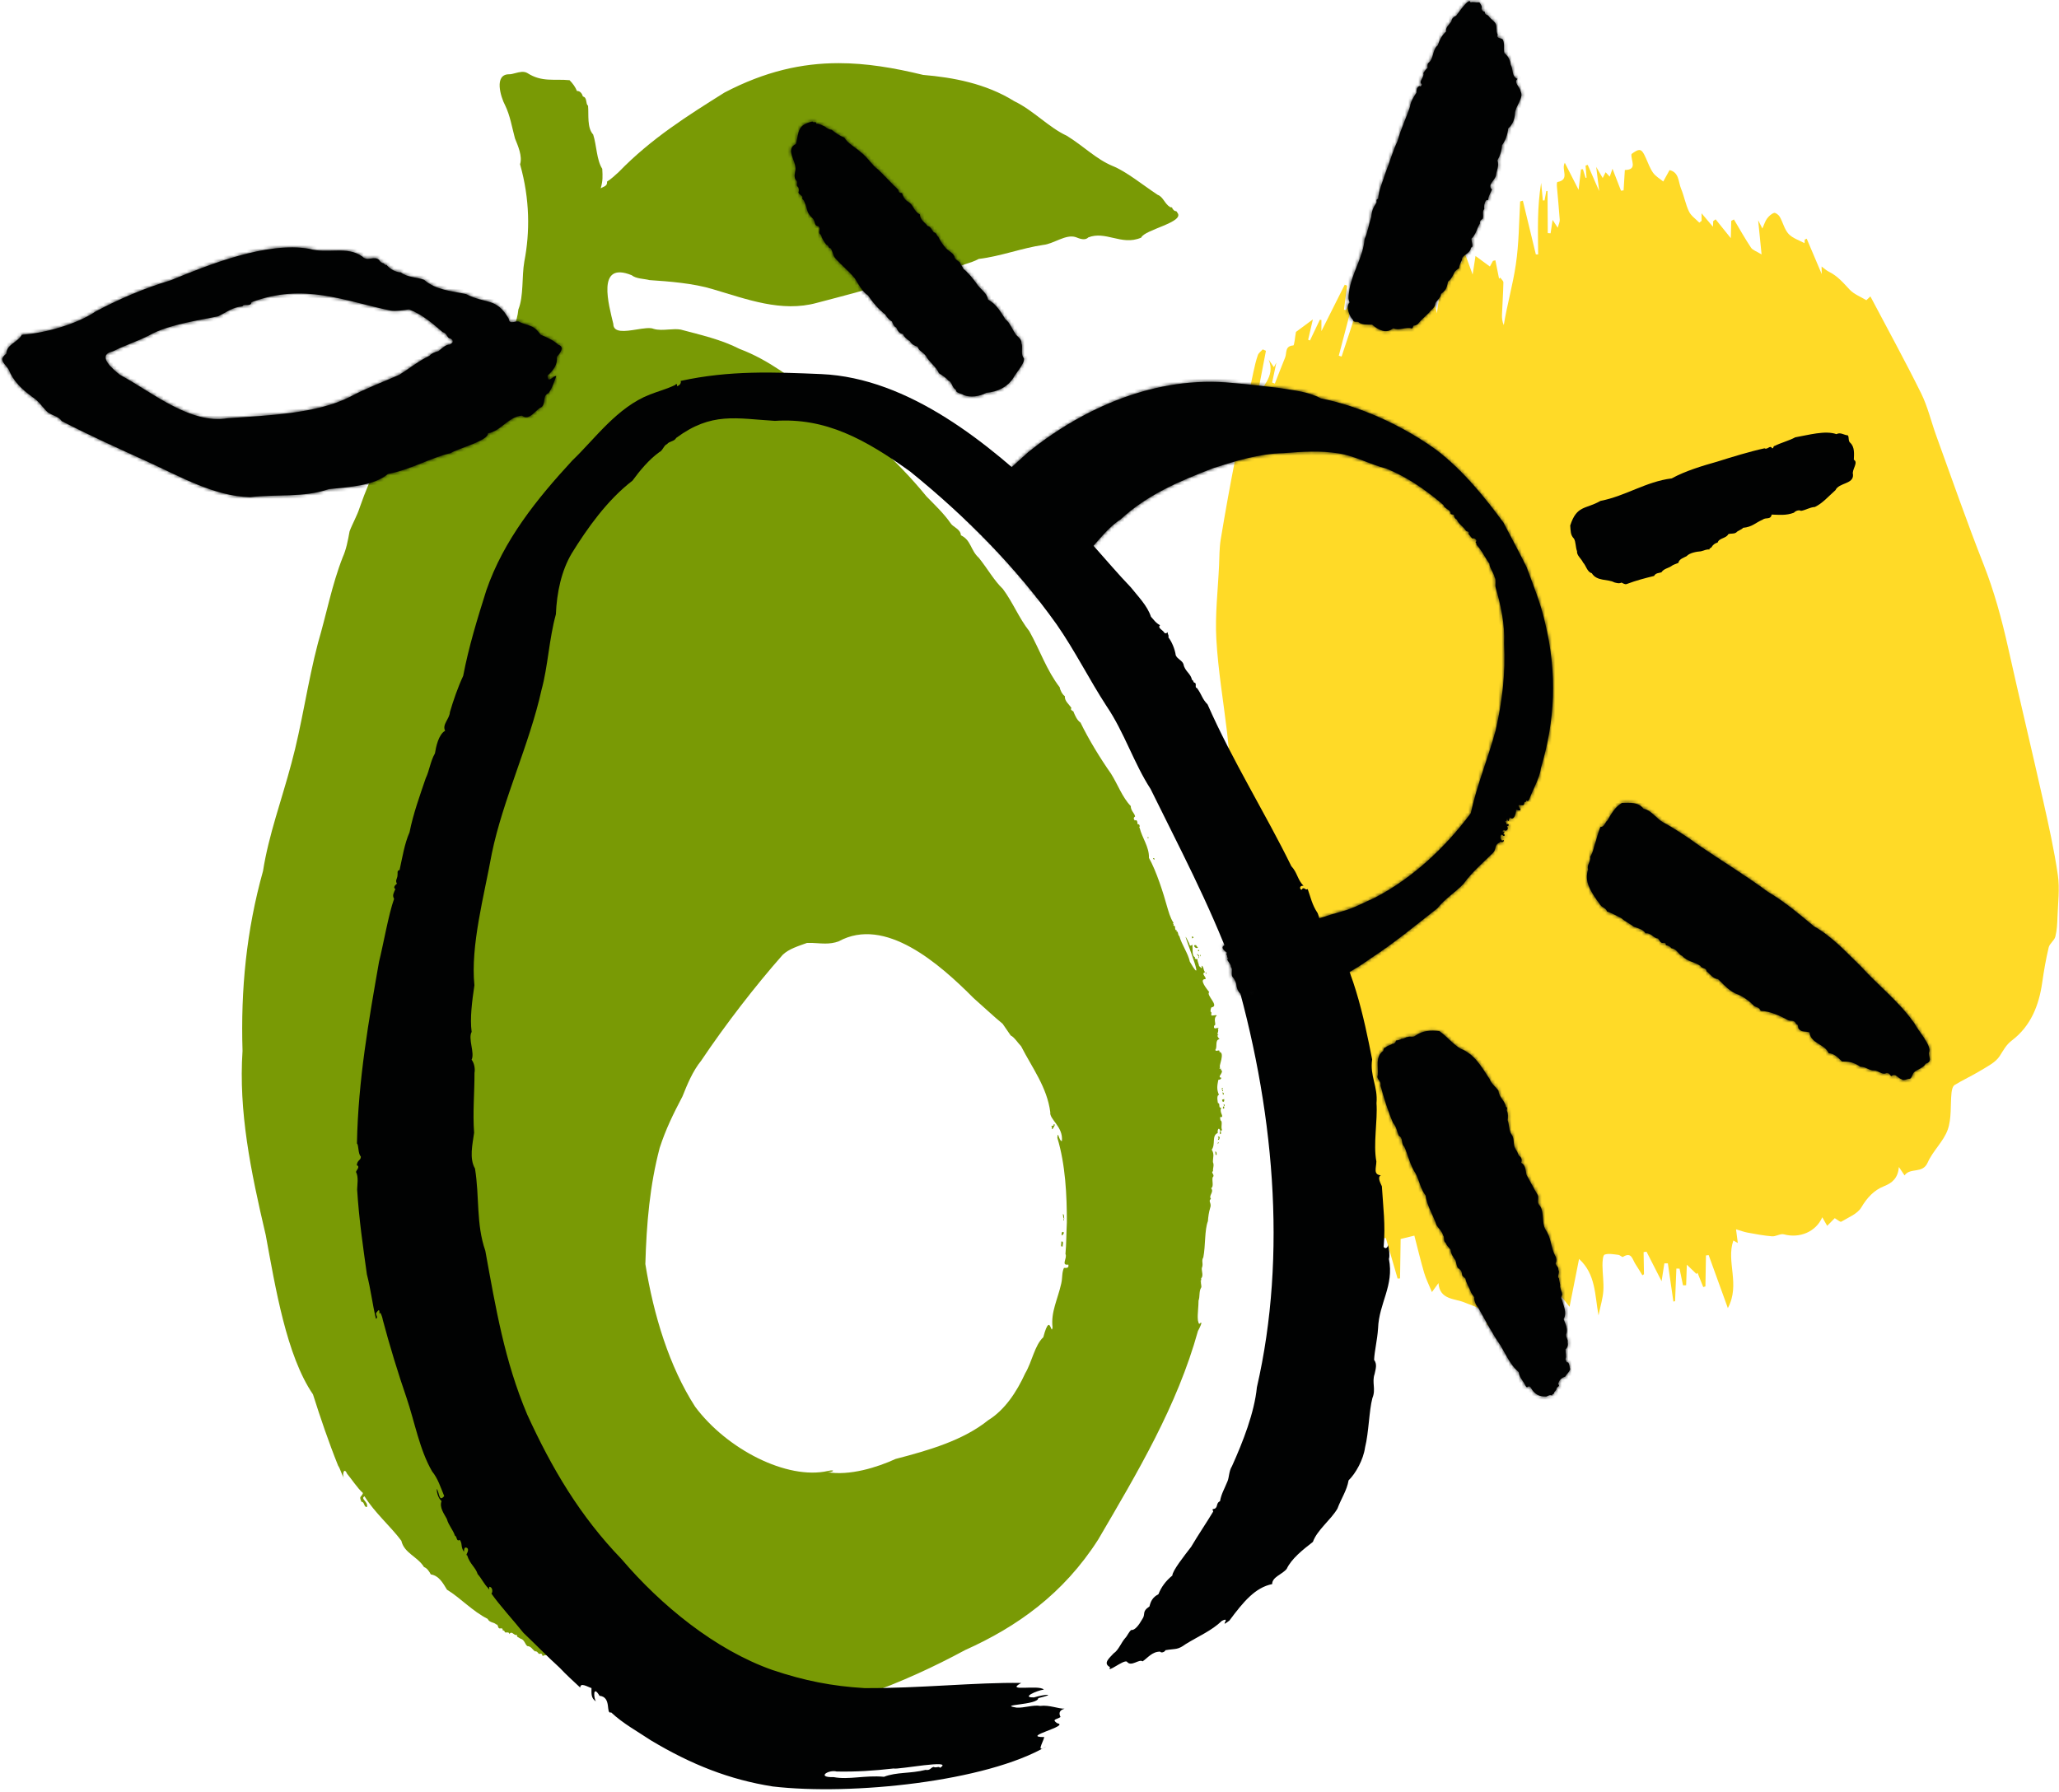 <svg xmlns="http://www.w3.org/2000/svg" xmlns:xlink="http://www.w3.org/1999/xlink" width="617" height="537" viewBox="0 0 617 537">
  <defs>
    <path id="hero-illustration-oils-a" d="M125.392,2.168 C125.088,4.025 127.382,6.899 123.399,6.958 L123.399,6.958 C123.265,9.139 123.143,11.105 123.023,13.07 L123.023,13.07 C122.762,13.098 122.503,13.126 122.243,13.153 L122.243,13.153 C121.465,11.145 120.686,9.138 119.698,6.584 L119.698,6.584 C119.306,7.706 119.085,8.336 118.867,8.956 L118.867,8.956 C118.521,8.585 118.107,8.139 117.636,7.631 L117.636,7.631 C117.301,8.298 117.07,8.76 116.762,9.369 L116.762,9.369 C116.185,8.379 115.731,7.595 114.819,6.03 L114.819,6.03 C115.157,8.779 115.382,10.62 115.708,13.267 L115.708,13.267 C114.331,10.117 113.303,7.769 112.273,5.418 L112.273,5.418 C112.06,5.492 111.845,5.565 111.63,5.639 L111.63,5.639 C111.728,6.842 111.827,8.045 111.924,9.248 L111.924,9.248 C111.828,9.273 111.732,9.296 111.637,9.32 L111.637,9.32 C111.371,8.457 111.105,7.595 110.841,6.731 L110.841,6.731 L110.264,6.768 C110.03,8.732 109.797,10.696 109.537,12.893 L109.537,12.893 L105.411,4.797 C104.223,6.812 107.082,9.85 103.178,10.565 L103.178,10.565 C103.058,10.587 102.989,11.292 103.02,11.667 L103.02,11.667 C103.304,15.066 103.654,18.462 103.889,21.865 L103.889,21.865 C103.935,22.517 103.572,23.194 103.291,24.263 L103.291,24.263 C102.537,23.112 102.082,22.419 101.755,21.918 L101.755,21.918 C101.561,23.191 101.352,24.562 101.144,25.935 L101.144,25.935 C100.865,25.912 100.583,25.889 100.304,25.866 L100.304,25.866 C100.28,21.66 100.256,17.455 100.234,13.249 L100.234,13.249 L99.87,13.268 L99.338,16.079 C99.17,16.078 99.001,16.078 98.831,16.077 L98.831,16.077 C98.661,14.324 98.49,12.571 98.32,10.818 L98.32,10.818 C97.728,14.42 97.469,17.988 97.387,21.559 L97.387,21.559 C97.306,25.128 97.403,28.7 97.421,32.27 L97.421,32.27 C97.193,32.264 96.962,32.257 96.73,32.248 L96.73,32.248 C95.431,26.885 94.135,21.52 92.837,16.154 L92.837,16.154 C92.567,16.234 92.293,16.31 92.023,16.389 L92.023,16.389 C91.682,22.71 91.669,28.986 90.724,35.348 L90.724,35.348 C89.817,41.478 88.104,47.353 87.12,53.451 L87.12,53.451 C86.65,52.379 86.546,51.343 86.586,50.313 L86.586,50.313 C86.713,47.096 86.937,43.882 87.006,40.662 L87.006,40.662 C87.017,40.184 86.397,39.693 86.066,39.209 L86.066,39.209 C85.947,39.316 85.828,39.425 85.708,39.532 L85.708,39.532 C85.34,37.694 84.971,35.855 84.604,34.016 L84.604,34.016 C84.364,34.074 84.124,34.132 83.886,34.188 L83.886,34.188 C83.546,34.808 83.206,35.426 82.956,35.883 L82.956,35.883 C81.433,34.766 80.08,33.773 78.652,32.726 L78.652,32.726 C78.38,34.48 78.113,36.2 77.79,38.281 L77.79,38.281 C76.754,35.455 75.864,33.026 74.972,30.595 L74.972,30.595 L74.559,30.612 C74.512,32.012 74.464,33.409 74.417,34.81 L74.417,34.81 L73.016,34.415 C72.808,33.111 72.598,31.806 72.388,30.503 L72.388,30.503 C71.513,32.254 71.631,34.639 70.547,35.488 L70.547,35.488 C67.873,37.582 68.787,40.41 68.188,42.894 L68.188,42.894 C67.682,44.991 67.499,47.164 67.077,49.918 L67.077,49.918 C66.514,47.038 66.084,44.837 65.652,42.637 L65.652,42.637 C65.474,42.651 65.294,42.665 65.115,42.677 L65.115,42.677 C64.744,44.542 64.372,46.408 64,48.274 L64,48.274 C63.718,48.301 63.434,48.328 63.15,48.353 L63.15,48.353 L61.073,44.278 C57.554,44.893 56.993,49.449 53.382,50.097 L53.382,50.097 C52.88,50.185 52.568,51.567 52.244,52.381 L52.244,52.381 C51.97,53.067 51.81,53.797 51.601,54.508 L51.601,54.508 L50.654,54.368 C51.493,47.318 52.333,40.266 53.138,33.503 L53.138,33.503 C52.655,33.685 51.78,34.017 50.65,34.445 L50.65,34.445 C49.753,36.349 49.253,39.395 47.466,40.767 L47.466,40.767 C44.355,43.156 43.827,46.334 42.848,49.572 L42.848,49.572 C41.498,54.033 39.97,58.437 38.521,62.867 L38.521,62.867 C38.239,62.784 37.959,62.699 37.679,62.616 L37.679,62.616 C39.132,57.075 40.585,51.534 42.037,45.993 L42.037,45.993 C41.804,45.925 41.571,45.856 41.339,45.788 L41.339,45.788 C40.841,46.836 40.342,47.884 39.843,48.934 L39.843,48.934 C39.641,48.889 39.44,48.843 39.24,48.8 L39.24,48.8 C39.547,46.4 39.855,43.997 40.163,41.597 L40.163,41.597 C39.926,41.512 39.691,41.429 39.454,41.347 L39.454,41.347 C37.253,45.73 35.056,50.112 32.474,55.254 L32.474,55.254 C32.478,53.5 32.478,52.704 32.479,51.907 L32.479,51.907 C32.325,51.876 32.172,51.844 32.018,51.813 L32.018,51.813 C31.026,53.891 30.034,55.969 29.042,58.047 L29.042,58.047 C28.862,57.973 28.681,57.9 28.501,57.826 L28.501,57.826 C28.954,55.876 29.409,53.927 29.918,51.734 L29.918,51.734 C27.929,53.207 26.18,54.501 24.842,55.49 L24.842,55.49 C24.544,57.089 24.374,59.514 24.045,59.535 L24.045,59.535 C21.451,59.706 22.146,61.821 21.604,63.144 L21.604,63.144 C20.539,65.738 19.545,68.359 18.519,70.969 L18.519,70.969 C18.251,70.862 17.982,70.756 17.712,70.649 L17.712,70.649 C18.134,68.657 18.553,66.664 18.973,64.673 L18.973,64.673 C18.73,65.136 18.483,65.597 18.238,66.059 L18.238,66.059 C17.714,65.297 17.191,64.534 16.666,63.771 L16.666,63.771 C18.908,69.177 14.025,72.02 13.009,75.985 L13.009,75.985 C12.963,76.226 12.917,76.467 12.871,76.708 L12.871,76.708 C12.901,76.463 12.948,76.222 13.009,75.985 L13.009,75.985 C13.955,71.038 14.9,66.089 15.847,61.142 L15.847,61.142 C15.53,60.999 15.211,60.857 14.895,60.714 L14.895,60.714 C14.392,61.281 13.659,61.768 13.429,62.431 L13.429,62.431 C12.863,64.052 12.473,65.74 12.116,67.421 L12.116,67.421 C10.245,76.251 8.323,85.072 6.58,93.927 L6.58,93.927 C5.029,101.807 3.618,109.717 2.305,117.639 L2.305,117.639 C1.877,120.228 1.922,122.897 1.802,125.532 L1.802,125.532 C1.466,132.87 0.574,140.244 0.986,147.541 L0.986,147.541 C1.516,156.937 3.124,166.27 4.218,175.635 L4.218,175.635 C4.8,180.645 5.116,185.688 5.858,190.671 L5.858,190.671 C6.258,193.362 7.721,195.914 7.983,198.598 L7.983,198.598 C8.781,206.806 9.168,215.05 9.829,223.272 L9.829,223.272 C10.954,237.254 12.13,251.233 13.382,265.202 L13.382,265.202 C13.56,267.187 13.995,269.288 15.704,270.548 L15.704,270.548 C15.976,270.432 16.246,270.322 16.519,270.209 L16.519,270.209 C16.118,267.939 15.716,265.669 15.316,263.4 L15.316,263.4 C15.586,263.351 15.855,263.303 16.125,263.255 L16.125,263.255 C16.318,263.968 16.521,264.68 16.705,265.398 L16.705,265.398 C17.111,266.987 17.321,268.659 17.949,270.155 L17.949,270.155 C19.01,272.698 20.329,275.135 21.553,277.612 L21.553,277.612 C21.959,278.439 22.555,279.208 22.796,280.077 L22.796,280.077 C23.619,283.02 25.813,285.214 26.24,288.555 L26.24,288.555 C27.307,296.896 28.508,305.331 32.197,313.039 L32.197,313.039 C33.4,315.554 34.969,318.702 37.197,319.68 L37.197,319.68 C39.335,320.619 39.44,322.01 40.244,323.385 L40.244,323.385 C40.442,323.721 40.656,324.051 40.844,324.355 L40.844,324.355 C41.647,323.994 42.392,323.658 43.39,323.206 L43.39,323.206 C44.371,328.971 46.011,334.155 49.049,338.856 L49.049,338.856 C48.991,337.125 48.935,335.394 48.878,333.663 L48.878,333.663 C49.166,333.651 49.454,333.64 49.742,333.629 L49.742,333.629 C49.833,334.727 49.924,335.824 50.014,336.923 L50.014,336.923 C50.275,336.918 50.536,336.914 50.797,336.911 L50.797,336.911 C50.812,333.637 50.829,330.363 50.842,327.089 L50.842,327.089 C51.155,327.07 51.468,327.05 51.782,327.031 L51.782,327.031 C52.957,331.08 54.131,335.132 55.306,339.181 L55.306,339.181 C55.549,339.165 55.792,339.15 56.037,339.136 L56.037,339.136 C56.098,335.124 56.158,331.117 56.216,327.324 L56.216,327.324 C57.941,326.899 59.413,326.535 60.326,326.311 L60.326,326.311 C61.301,330.057 62.183,333.785 63.26,337.457 L63.26,337.457 C63.797,339.29 64.686,341.025 65.591,343.23 L65.591,343.23 C66.142,342.476 66.78,341.598 67.551,340.545 L67.551,340.545 C67.916,345.598 72.481,345.128 75.36,346.345 L75.36,346.345 C78.672,347.744 82.219,348.181 82.013,352.895 L82.013,352.895 C82.009,352.998 82.243,353.113 82.45,353.293 L82.45,353.293 C82.515,351.48 82.58,349.746 82.63,348.411 L82.63,348.411 C85.898,347.789 88.85,347.226 91.671,346.689 L91.671,346.689 L88.866,341.184 C90.335,342.005 91.108,342.437 92.215,343.053 L92.215,343.053 C92.007,340.708 91.851,338.961 91.697,337.211 L91.697,337.211 C93.148,340.214 94.953,343.14 93.161,346.304 L93.161,346.304 C96.284,345.963 99.27,345.638 102.761,345.258 L102.761,345.258 C102.777,345.225 103.111,344.601 103.626,343.637 L103.626,343.637 C104.828,345.137 105.808,346.358 106.831,347.636 L106.831,347.636 C107.788,342.816 108.7,338.228 109.681,333.296 L109.681,333.296 C114.724,337.906 114.374,344.066 115.513,350.219 L115.513,350.219 C116.114,347.278 116.816,345.068 116.959,342.821 L116.959,342.821 C117.122,340.293 116.706,337.734 116.697,335.186 L116.697,335.186 C116.693,334.073 116.807,332.186 117.338,332.003 L117.338,332.003 C118.566,331.58 120.081,331.927 121.467,332.076 L121.467,332.076 C121.949,332.128 122.603,332.839 122.825,332.696 L122.825,332.696 C125.417,331.038 125.664,333.458 126.524,334.762 L126.524,334.762 C127.268,335.89 127.952,337.054 128.662,338.203 L128.662,338.203 C128.819,338.094 128.975,337.99 129.133,337.882 L129.133,337.882 C129.095,335.675 129.056,333.47 129.018,331.262 L129.018,331.262 C129.312,331.216 129.602,331.165 129.895,331.115 L129.895,331.115 L134.408,339.97 C134.704,338.06 134.974,336.34 135.243,334.618 L135.243,334.618 C135.592,334.621 135.94,334.624 136.291,334.63 L136.291,334.63 C136.843,338.446 137.396,342.26 137.948,346.077 L137.948,346.077 C138.116,346.037 138.283,345.996 138.448,345.954 L138.448,345.954 C138.58,342.698 138.711,339.444 138.843,336.188 L138.843,336.188 L139.789,336.197 C140.136,337.868 140.482,339.539 140.829,341.209 L140.829,341.209 C141.141,341.201 141.453,341.193 141.766,341.186 L141.766,341.186 C141.839,339.012 141.913,336.84 141.976,335.017 L141.976,335.017 C142.925,335.933 143.894,336.869 144.863,337.803 L144.863,337.803 C144.967,337.681 145.073,337.562 145.176,337.439 L145.176,337.439 C145.747,338.869 146.319,340.296 146.891,341.726 L146.891,341.726 C147.109,341.661 147.326,341.594 147.545,341.527 L147.545,341.527 L147.71,332.247 C147.98,332.217 148.249,332.186 148.519,332.154 L148.519,332.154 C150.355,337.222 152.191,342.289 154.268,348.027 L154.268,348.027 C158.084,340.902 153.676,334.114 155.918,327.774 L155.918,327.774 C156.333,328.007 156.736,328.238 157.25,328.528 L157.25,328.528 C157.077,327.189 156.921,325.98 156.719,324.422 L156.719,324.422 C158.099,324.826 159.1,325.214 160.135,325.403 L160.135,325.403 C162.578,325.845 165.026,326.322 167.494,326.518 L167.494,326.518 C168.031,326.562 168.603,326.38 169.166,326.198 L169.166,326.198 C169.832,325.984 170.487,325.769 171.057,325.925 L171.057,325.925 C175.73,327.198 180.66,325.199 182.559,320.81 L182.559,320.81 C183.07,321.699 183.513,322.473 184.034,323.377 L184.034,323.377 C184.927,322.474 185.644,321.743 186.3,321.08 L186.3,321.08 C187.054,321.509 187.945,322.319 188.245,322.139 L188.245,322.139 C190.373,320.86 193.103,319.807 194.254,317.863 L194.254,317.863 C195.975,314.954 198.073,312.687 201.015,311.525 L201.015,311.525 C203.654,310.484 205.232,309.001 205.524,305.749 L205.524,305.749 C206.231,306.803 206.646,307.417 207.217,308.266 L207.217,308.266 C208.939,305.795 212.625,307.901 214.153,304.407 L214.153,304.407 C215.688,300.903 218.917,298.083 220.167,294.526 L220.167,294.526 C221.359,291.136 220.917,287.179 221.293,283.482 L221.293,283.482 C221.373,282.668 221.644,281.529 222.22,281.174 L222.22,281.174 C224.719,279.628 227.43,278.421 229.937,276.887 L229.937,276.887 C232.007,275.621 234.46,274.433 235.704,272.532 L235.704,272.532 C236.836,270.8 237.569,269.196 239.426,267.784 L239.426,267.784 C245.019,263.523 247.493,257.339 248.469,250.474 L248.469,250.474 C248.971,246.938 249.587,243.407 250.41,239.934 L250.41,239.934 C250.686,238.77 252.106,237.883 252.402,236.716 L252.402,236.716 C252.884,234.816 252.98,232.792 253.046,230.814 L253.046,230.814 C253.19,226.639 253.749,222.384 253.161,218.304 L253.161,218.304 C252.078,210.815 250.423,203.398 248.767,196.006 L248.767,196.006 C245.337,180.705 241.669,165.458 238.261,150.154 L238.261,150.154 C236.358,141.604 234.08,133.225 230.854,125.039 L230.854,125.039 C225.852,112.343 221.384,99.438 216.724,86.608 L216.724,86.608 C215.185,82.372 214.168,77.894 212.186,73.885 L212.186,73.885 C207.344,64.092 202.077,54.51 196.981,44.841 L196.981,44.841 C196.579,45.221 196.177,45.6 195.775,45.981 L195.775,45.981 C194.084,44.948 192.079,44.207 190.774,42.813 L190.774,42.813 C188.871,40.78 187.118,38.69 184.548,37.444 L184.548,37.444 C183.748,37.057 183.079,36.401 182.352,35.869 L182.352,35.869 C182.361,36.253 182.379,37.034 182.406,38.162 L182.406,38.162 C180.811,34.406 179.353,30.972 177.895,27.539 L177.895,27.539 C177.698,27.634 177.5,27.729 177.305,27.823 L177.305,27.823 C177.284,28.271 177.261,28.721 177.252,28.893 L177.252,28.893 C175.65,28.009 173.672,27.422 172.469,26.116 L172.469,26.116 C171.213,24.756 170.783,22.661 169.828,20.982 L169.828,20.982 C169.506,20.415 168.534,19.68 168.118,19.816 L168.118,19.816 C167.308,20.081 166.547,20.807 166.008,21.522 L166.008,21.522 C165.458,22.251 165.202,23.197 164.612,24.499 L164.612,24.499 L163.346,22.014 C163.692,25.452 164.006,28.586 164.375,32.262 L164.375,32.262 C162.851,31.317 161.704,30.984 161.201,30.224 L161.201,30.224 C159.378,27.487 157.774,24.606 156.088,21.778 L156.088,21.778 L155.294,22.194 C155.249,23.787 155.205,25.381 155.149,27.387 L155.149,27.387 C153.358,25.164 151.977,23.45 150.599,21.736 L150.599,21.736 C150.359,21.92 150.119,22.102 149.88,22.284 L149.88,22.284 C149.86,22.733 149.839,23.181 149.803,23.97 L149.803,23.97 C148.654,22.61 147.69,21.472 146.388,19.934 L146.388,19.934 C146.4,21.04 146.404,21.614 146.41,22.189 L146.41,22.189 C146.177,22.37 145.945,22.553 145.709,22.735 L145.709,22.735 C144.656,21.64 143.253,20.712 142.627,19.412 L142.627,19.412 C141.583,17.243 141.169,14.779 140.24,12.544 L140.24,12.544 C139.4,10.52 139.7,7.664 136.795,6.986 L136.795,6.986 C136.132,8.19 135.522,9.298 134.911,10.41 L134.911,10.41 C133.876,9.552 132.621,8.855 131.869,7.798 L131.869,7.798 C130.927,6.479 130.376,4.877 129.701,3.377 L129.701,3.377 C128.959,1.722 128.474,0.967 127.725,0.967 L127.725,0.967 C127.167,0.967 126.461,1.388 125.392,2.168 L125.392,2.168 Z"/>
    <path id="hero-illustration-oils-b" d="M145.612,9.744 C134.634,16.633 123.702,23.477 113.928,33.539 L113.928,33.539 C113.038,34.376 111.511,35.773 110.403,36.434 L110.403,36.434 C110.561,37.815 109.432,37.872 108.511,38.437 L108.511,38.437 C109.17,36.127 109.104,34.899 108.97,32.604 L108.97,32.604 C107.263,29.97 107.289,25.54 106.254,22.34 L106.254,22.34 C104.361,20.269 104.958,16.497 104.718,13.685 L104.718,13.685 C103.915,13.168 104.547,11.239 103.182,10.934 L103.182,10.934 C102.931,10.107 102.359,9.222 101.391,9.286 L101.391,9.286 C100.91,8.103 100.193,7.091 99.176,6.047 L99.176,6.047 C94.564,5.603 90.906,6.721 86.527,3.905 L86.527,3.905 C85.474,3.285 84.164,3.599 82.985,3.913 L82.985,3.913 C82.263,4.104 81.589,4.296 81.052,4.273 L81.052,4.273 C76.461,4.264 78.519,11.056 79.86,13.565 L79.86,13.565 C81.374,16.665 81.919,20.177 82.814,23.486 L82.814,23.486 C83.703,25.669 85.119,28.894 84.341,31.232 L84.341,31.232 C87.322,41.806 87.31,51.645 85.622,60.366 L85.622,60.366 C84.821,64.878 85.466,70.734 83.834,74.757 L83.834,74.757 C83.501,78.626 81.515,81.602 81.98,85.379 L81.98,85.379 C83.862,87.977 78.696,89.191 76.3,90.473 L76.3,90.473 C76.46,90.781 75.911,91.096 75.87,90.601 L75.87,90.601 C75.901,91.939 73.29,90.531 73.439,92.045 L73.439,92.045 C53.542,98.25 42.995,114.904 36.306,134.063 L36.306,134.063 C35.495,136.607 34.097,138.96 33.249,141.263 L33.249,141.263 C32.73,144.139 32.262,146.624 31.184,149.045 L31.184,149.045 C27.92,157.388 26.35,166.005 23.776,174.731 L23.776,174.731 C20.697,186.397 18.951,199.368 15.815,210.805 L15.815,210.805 C12.917,221.735 8.99,232.297 7.318,243.033 L7.318,243.033 C2.341,260.835 0.605,278.551 1.176,296.945 L1.176,296.945 C-0.023,315.053 3.576,332.798 8.132,352.159 L8.132,352.159 C11.029,367.874 14.345,388.281 22.285,399.885 L22.285,399.885 C24.536,406.967 26.916,414.016 29.818,421.248 L29.818,421.248 C30.468,422.191 30.81,423.713 31.513,424.938 L31.513,424.938 C31.03,423.797 31.599,421.589 32.488,423.65 L32.488,423.65 C33.771,425.136 35.467,427.836 37.262,429.46 L37.262,429.46 C36.835,430.804 35.93,430.191 36.831,432.108 L36.831,432.108 C37.285,432.044 37.454,432.459 37.626,432.874 L37.626,432.874 C37.798,433.292 37.974,433.71 38.448,433.637 L38.448,433.637 C38.963,432.097 36.366,431.185 37.731,430.434 L37.731,430.434 C40.7,435.283 45.582,439.463 48.773,443.759 L48.773,443.759 C49.596,447.48 53.618,448.474 55.556,451.633 L55.556,451.633 C56.425,451.924 57.119,452.923 57.594,453.839 L57.594,453.839 C60.019,454.209 61.207,456.383 62.448,458.428 L62.448,458.428 C66.309,460.743 70.191,464.968 74.621,467.158 L74.621,467.158 C75.161,468.354 76.653,468.173 77.158,468.825 L77.158,468.825 C77.77,468.682 77.665,469.924 78.121,470.015 L78.121,470.015 C78.248,470.034 78.384,470.026 78.513,470.017 L78.513,470.017 C78.887,469.993 79.208,469.968 79.121,470.596 L79.121,470.596 C79.569,470.684 79.604,470.64 79.832,471.226 L79.832,471.226 C79.954,471.248 80.105,471.24 80.259,471.233 L80.259,471.233 C80.679,471.213 81.128,471.193 81.123,471.755 L81.123,471.755 C81.556,471.041 81.97,471.355 82.404,471.668 L82.404,471.668 C82.721,471.896 83.049,472.126 83.403,471.951 L83.403,471.951 C83.394,472.782 83.703,472.511 84.506,473.118 L84.506,473.118 C85.686,473.357 85.876,474.969 86.547,475.329 L86.547,475.329 C87.579,475.36 87.958,476.212 88.766,476.901 L88.766,476.901 C89.426,476.767 89.698,477.362 89.938,477.602 L89.938,477.602 C90.049,477.691 90.183,477.658 90.324,477.625 L90.324,477.625 C90.595,477.561 90.893,477.497 91.11,478.302 L91.11,478.302 C93.034,477.318 92.96,479.395 95.063,480.32 L95.063,480.32 C95.37,480.089 95.878,480.432 96.354,480.775 L96.354,480.775 C96.987,481.23 97.563,481.687 97.54,480.79 L97.54,480.79 C99.022,480.755 98.585,482.175 99.879,482.191 L99.879,482.191 C101.432,482.797 103.276,483.41 104.488,484.548 L104.488,484.548 C105.45,483.294 109.85,485.833 111.825,486.271 L111.825,486.271 C114.812,488.175 118.451,489.753 121.556,491.352 L121.556,491.352 C124.376,492.023 127.687,492.785 130.473,493.546 L130.473,493.546 C139.1,496.07 146.594,497.102 156.144,496.549 L156.144,496.549 C176.845,495.529 199.458,486.38 217.677,476.526 L217.677,476.526 C233.243,469.556 247.19,459.66 257.579,443.401 L257.579,443.401 C269.402,423.194 281.249,403.352 287.482,380.876 L287.482,380.876 C287.753,380.437 289.266,377.471 287.985,378.667 L287.985,378.667 C287.813,379.175 287.395,377.773 287.436,377.255 L287.436,377.255 C287.314,375.983 287.652,373.606 287.656,371.766 L287.656,371.766 C288.112,370.598 287.726,368.962 288.458,367.841 L288.458,367.841 C288.596,367.696 288.369,366.614 288.343,366.347 L288.343,366.347 C288.7,366.211 288.222,366.244 288.265,365.905 L288.265,365.905 C288.487,365.843 288.474,365.396 288.425,365.121 L288.425,365.121 C289.188,364.42 288.575,363.059 288.627,362.06 L288.627,362.06 C289.219,360.657 288.383,360.002 289.094,358.797 L289.094,358.797 C289.773,355.261 289.427,350.669 290.466,347.96 L290.466,347.96 C290.551,346.697 290.746,345.292 291.121,344.059 L291.121,344.059 C291.732,342.541 290.371,342.03 291.378,341.291 L291.378,341.291 C290.555,340.294 292.434,339.238 291.412,338.104 L291.412,338.104 C292.312,337.667 291.623,335.901 291.878,334.843 L291.878,334.843 C292.735,334.123 291.151,333.376 292.002,333.005 L292.002,333.005 C291.884,331.969 292.422,331.337 291.965,330.285 L291.965,330.285 C291.934,328.862 292.472,327.936 291.609,326.57 L291.609,326.57 C292.84,324.898 291.502,322.352 293.411,321.556 L293.411,321.556 C293.264,320.55 293.755,319.511 294.229,321.108 L294.229,321.108 C293.846,321.136 294.133,321.565 294.067,321.894 L294.067,321.894 C294.464,321.921 294.389,321.613 294.346,321.304 L294.346,321.304 C294.305,321.007 294.291,320.71 294.758,320.712 L294.758,320.712 C294.171,319.951 295.026,318.111 294.238,317.774 L294.238,317.774 C294.197,317.349 293.86,316.52 294.515,316.819 L294.515,316.819 C295.282,316.457 293.789,315.371 294.456,313.957 L294.456,313.957 C293.94,314.084 293.901,313.689 293.879,313.295 L293.879,313.295 C293.857,312.923 293.85,312.551 293.472,312.615 L293.472,312.615 C293.453,312.416 292.925,310.24 293.78,310.14 L293.78,310.14 C292.996,308.398 293.279,307.277 293.578,305.634 L293.578,305.634 C294.327,305.5 294.317,305.42 294.517,305.015 L294.517,305.015 C293.04,304.82 295.159,303.627 294.561,302.735 L294.561,302.735 C294.318,302.956 294.36,302.23 294.312,302.174 L294.312,302.174 C294.19,302.192 294.037,302.534 294.022,302.228 L294.022,302.228 C293.57,302.216 294.288,302.051 294.087,301.759 L294.087,301.759 C293.59,301.786 295.694,297.408 293.887,297.256 L293.887,297.256 C294.034,296.719 293.699,296.794 293.349,296.87 L293.349,296.87 C293.016,296.942 292.67,297.014 292.714,296.557 L292.714,296.557 C293.353,295.916 292.478,293.498 293.961,293.46 L293.961,293.46 C293.641,293.088 292.912,292.35 293.701,291.991 L293.701,291.991 C292.784,292.306 293.971,290.941 293.388,290.233 L293.388,290.233 C293.388,290.233 293.682,290.182 293.681,290.182 L293.681,290.182 C293.708,289.968 293.444,290.042 293.137,290.116 L293.137,290.116 C292.658,290.232 292.073,290.348 292.338,289.362 L292.338,289.362 C293.244,289.229 291.794,287.359 293.145,286.341 L293.145,286.341 C292.893,286.19 292.63,286.245 292.324,286.301 L292.324,286.301 C292.082,286.345 291.812,286.389 291.499,286.33 L291.499,286.33 C291.381,286.256 291.684,285.084 291.318,285.302 L291.318,285.302 C291.074,284.88 291.473,283.649 291.664,283.883 L291.664,283.883 C293.926,283.4 289.791,280.192 290.854,279.333 L290.854,279.333 C290.24,278.521 287.616,275.403 289.717,275.446 L289.717,275.446 C290.131,274.803 288.229,273.824 289.645,273.343 L289.645,273.343 C288.981,272.783 289.323,271.716 288.552,271.418 L288.552,271.418 C288.792,272.813 288.383,271.871 287.828,271.546 L287.828,271.546 C287.671,270.612 287.357,270.339 287.293,269.372 L287.293,269.372 C287.02,269.639 286.318,269.297 286.61,268.892 L286.61,268.892 C285.594,268.517 285.983,266.453 285.787,265.1 L285.787,265.1 C284.89,265.975 284.966,264.801 284.81,264.67 L284.81,264.67 C282.772,260.442 284.213,264.136 285.53,267.829 L285.53,267.829 C286.917,271.725 288.167,275.619 285.05,270.226 L285.05,270.226 C284.529,267.709 282.653,265.244 281.876,262.465 L281.876,262.465 C281.693,262.563 281.62,262.195 281.538,261.829 L281.538,261.829 C281.446,261.421 281.342,261.011 281.062,261.247 L281.062,261.247 C281.059,260.982 281.178,260.39 280.986,260.81 L280.986,260.81 C280.295,260.618 281.003,259.316 280.144,259.442 L280.144,259.442 C280.242,258.759 280.187,258.839 280.121,258.92 L280.121,258.92 C280.068,258.985 280.007,259.051 280.013,258.713 L280.013,258.713 C280.148,258.735 280.167,258.639 280.131,258.538 L280.131,258.538 C279.122,257.021 278.645,255.067 278.233,253.729 L278.233,253.729 C277.154,249.817 275.027,243.06 272.793,239.111 L272.793,239.111 C272.91,235.82 270.731,233.142 269.996,230.073 L269.996,230.073 C269.92,230.129 269.835,230.069 269.82,230.01 L269.82,230.01 C269.808,229.961 269.844,229.913 269.97,229.926 L269.97,229.926 C270.137,229.229 269.789,228.96 269.352,228.978 L269.352,228.978 C269.386,228.47 269.261,227.487 268.56,227.907 L268.56,227.907 C268.1,227.402 268.177,227.008 268.646,226.682 L268.646,226.682 C268.484,225.723 267.321,224.951 267.349,223.583 L267.349,223.583 C264.802,220.96 263.443,217.075 261.437,213.887 L261.437,213.887 C258.235,209.329 254.736,203.624 252.285,198.564 L252.285,198.564 C251.267,197.902 250.625,196.394 250.236,195.451 L250.236,195.451 C250.385,195.081 248.967,194.867 249.565,194.204 L249.565,194.204 C248.865,193.055 247.478,192.146 247.584,190.624 L247.584,190.624 C246.853,190.196 246.13,188.742 246.072,188.018 L246.072,188.018 C242.123,182.897 240.15,176.891 236.951,171.175 L236.951,171.175 C233.867,167.313 232.048,162.574 229.02,158.513 L229.02,158.513 C226.312,155.893 224.703,152.826 221.828,149.196 L221.828,149.196 C219.299,146.932 219.525,143.872 216.44,142.437 L216.44,142.437 C216.39,140.598 214.013,139.907 213.416,138.89 L213.416,138.89 C211.312,135.862 208.607,133.324 206.146,130.797 L206.146,130.797 C197.243,119.889 185.636,109.454 173.656,101.161 L173.656,101.161 C166.068,95.668 159.078,89.951 150.12,86.578 L150.12,86.578 C144.577,83.737 138.468,82.388 132.486,80.787 L132.486,80.787 C131.384,80.584 130.124,80.674 128.847,80.764 L128.847,80.764 C127.296,80.874 125.718,80.984 124.364,80.567 L124.364,80.567 C123.332,80.101 121.309,80.433 119.21,80.766 L119.21,80.766 C115.847,81.299 112.287,81.832 112.284,79.082 L112.284,79.082 C110.973,73.5 107.081,60.157 117.772,64.485 L117.772,64.485 C119.171,65.61 121.613,65.536 123.118,65.954 L123.118,65.954 C129.048,66.343 136.287,66.92 142.004,68.651 L142.004,68.651 C152.349,71.695 162.659,75.689 173.255,72.782 L173.255,72.782 C180.743,70.808 188.953,68.745 196.624,66.202 L196.624,66.202 C201.309,65.026 205.552,65.821 209.246,63.96 L209.246,63.96 C210.434,62.851 212.185,62.837 214.124,62.789 L214.124,62.789 C216.175,61.345 219.239,61.01 221.791,59.613 L221.791,59.613 C228.42,58.811 234.636,56.365 241.095,55.415 L241.095,55.415 C244.228,55.118 247.864,52.102 250.853,53.078 L250.853,53.078 C252.042,53.557 253.654,54.172 254.61,53.165 L254.61,53.165 C257.172,52.155 259.603,52.73 262.091,53.306 L262.091,53.306 C264.745,53.921 267.465,54.535 270.479,53.221 L270.479,53.221 C271.391,50.836 283.78,48.581 281.266,45.704 L281.266,45.704 C281.081,45.058 280.531,45.463 280.237,44.98 L280.237,44.98 C279.412,44.281 280.133,44.144 279.187,44.107 L279.187,44.107 C277.473,43.118 277.093,40.995 275.387,40.391 L275.387,40.391 C270.991,37.483 266.006,33.396 261.879,31.744 L261.879,31.744 C256.925,29.673 253.285,25.844 248.153,22.686 L248.153,22.686 C242.736,20.187 238.217,15.121 232.403,12.319 L232.403,12.319 C223.91,7.018 213.996,5.206 205.118,4.461 L205.118,4.461 C196.377,2.328 188.1,0.94 179.8,0.94 L179.8,0.94 C168.814,0.94 157.79,3.375 145.612,9.744 M179.832,264.113 C193.712,256.525 209.932,270.748 220.256,281.141 L220.256,281.141 C223.084,283.611 226.308,286.676 228.951,288.827 L228.951,288.827 C229.702,289.897 230.603,291.195 231.368,292.334 L231.368,292.334 C232.42,292.799 233.53,294.583 234.487,295.563 L234.487,295.563 C237.78,302.005 242.289,307.879 243.23,315.345 L243.23,315.345 C242.885,317.432 247.168,319.677 246.705,323.959 L246.705,323.959 C246.383,324.022 246.126,323.523 245.925,323.025 L245.925,323.025 C245.598,322.216 245.417,321.407 245.341,322.992 L245.341,322.992 C247.78,331.027 248.207,340.244 248.195,348.364 L248.195,348.364 C248.025,351.476 248.056,354.779 247.775,357.822 L247.775,357.822 C248.424,359.034 246.291,361.325 248.64,360.997 L248.64,360.997 C248.819,361.997 248.265,361.993 247.595,361.989 L247.595,361.989 C247.505,361.988 247.414,361.988 247.321,361.989 L247.321,361.989 C246.653,363.428 246.921,364.898 246.509,366.674 L246.509,366.674 C245.434,371.496 243.351,375.204 243.908,379.848 L243.908,379.848 C243.725,380.892 243.576,380.323 243.334,379.754 L243.334,379.754 C242.967,378.893 242.384,378.032 241.133,382.76 L241.133,382.76 C238.539,385.16 237.782,390.091 235.72,393.565 L235.72,393.565 C233.115,399.251 229.57,404.578 224.601,407.646 L224.601,407.646 C217.148,413.646 206.971,416.614 196.884,419.236 L196.884,419.236 C191.359,421.765 183.116,424.356 176.341,423.189 L176.341,423.189 C177.148,423.227 177.741,423.078 177.994,422.929 L177.994,422.929 C178.358,422.714 178.013,422.499 176.576,422.845 L176.576,422.845 C164.357,425.59 146.309,416.356 136.803,403.585 L136.803,403.585 C129.08,391.589 124.389,376.298 121.885,360.836 L121.885,360.836 C122.236,348.636 123.214,337.283 126.18,326.02 L126.18,326.02 C127.986,320.448 130.224,315.891 133.014,310.579 L133.014,310.579 C134.413,307.057 136.086,302.988 138.599,299.901 L138.599,299.901 C145.891,289.039 154.836,277.451 163.043,268.16 L163.043,268.16 C164.874,266.373 167.841,265.501 170.338,264.592 L170.338,264.592 C171.352,264.55 172.365,264.615 173.383,264.68 L173.383,264.68 C174.174,264.731 174.967,264.782 175.766,264.782 L175.766,264.782 C177.103,264.782 178.454,264.639 179.832,264.113 M272.651,233.233 L272.573,232.793 C272.359,232.918 272.253,233.294 272.651,233.233 M274.01,239.197 C273.991,239.535 274.201,239.461 274.377,239.585 L274.377,239.585 C274.739,239.476 274.352,239.191 274.074,239.191 L274.074,239.191 C274.051,239.191 274.03,239.193 274.01,239.197 M285.659,262.701 C285.617,262.848 285.904,263.634 285.882,263.116 L285.882,263.116 C286.12,263.143 286.164,263.017 286.11,262.892 L286.11,262.892 C286.062,262.777 285.932,262.663 285.793,262.663 L285.793,262.663 C285.749,262.663 285.703,262.675 285.659,262.701 M286.407,265.687 C286.584,265.995 287.049,266.305 287.445,266.015 L287.445,266.015 C287.448,265.569 286.967,265.905 287.026,265.333 L287.026,265.333 C286.847,265.269 286.707,265.242 286.602,265.242 L286.602,265.242 C286.3,265.242 286.279,265.464 286.407,265.687 M287.454,266.92 C287.844,267.044 287.788,267.308 287.863,266.697 L287.863,266.697 C287.767,266.75 287.303,266.689 287.454,266.92 M287.769,268.684 C288.13,268.575 287.396,267.934 287.177,267.878 L287.177,267.878 C287.314,268.332 287.609,268.443 287.769,268.684 M288.126,268.166 L288.203,268.606 C288.317,268.644 288.35,268.511 288.332,268.379 L288.332,268.379 C288.316,268.261 288.26,268.143 288.185,268.143 L288.185,268.143 C288.166,268.143 288.147,268.15 288.126,268.166 M287.625,268.709 L287.703,269.15 C287.817,269.187 287.851,269.054 287.832,268.921 L287.832,268.921 C287.816,268.803 287.759,268.686 287.684,268.686 L287.684,268.686 C287.665,268.686 287.645,268.693 287.625,268.709 M289.84,273.612 C289.919,274.207 290.1,273.742 289.958,273.437 L289.958,273.437 C289.683,273.515 289.663,273.641 289.84,273.612 M294.746,308 C294.535,308.237 294.562,308.874 294.798,308.295 L294.798,308.295 C295.116,308.265 294.87,308 294.749,308 L294.749,308 C294.748,308 294.747,308 294.746,308 M294.703,308.613 C294.77,308.779 294.684,309.125 294.926,309.029 L294.926,309.029 C294.947,308.798 295.055,308.57 294.883,308.57 L294.883,308.57 C294.841,308.57 294.783,308.583 294.703,308.613 M294.966,310.082 C295.443,309.995 295.219,309.467 294.836,309.348 L294.836,309.348 M294.895,312.211 C295.475,312.253 295.321,311.804 295.343,311.376 L295.343,311.376 C294.204,311.669 294.887,311.688 294.895,312.211 M295.417,313.48 C295.467,313.232 295.577,313.036 295.168,312.919 L295.168,312.919 C295.25,313.104 295.147,313.566 295.417,313.48 M295.377,314.093 C295.377,314.093 295.274,313.506 295.274,313.505 L295.274,313.505 C294.858,313.685 294.783,314.632 295.377,314.093 M244.174,318.961 C244.613,319.691 243.056,319.161 243.725,319.799 L243.725,319.799 C243.565,321.375 244.464,319.45 244.635,319.031 L244.635,319.031 C244.491,319.039 244.437,319.014 244.4,318.989 L244.4,318.989 C244.366,318.968 244.344,318.946 244.283,318.946 L244.283,318.946 C244.256,318.946 244.221,318.951 244.174,318.961 M293.458,323.514 C293.746,323.884 294.148,323.027 293.91,322.679 L293.91,322.679 C293.7,322.643 293.578,322.626 293.513,322.626 L293.513,322.626 C293.246,322.626 293.976,322.93 293.458,323.514 M293.47,324.418 C293.364,324.638 293.486,325.146 293.522,324.714 L293.522,324.714 C293.726,324.545 293.801,324.383 293.642,324.383 L293.642,324.383 C293.601,324.383 293.545,324.394 293.47,324.418 M292.608,327.146 C292.895,327.635 292.53,328.236 293.078,328.122 L293.078,328.122 C293.059,327.608 293.094,327.139 292.698,327.139 L292.698,327.139 C292.67,327.139 292.64,327.141 292.608,327.146 M247.406,347.292 C247.332,347.01 247.481,345.918 247.001,345.849 L247.001,345.849 C247.082,346.145 247.006,347.06 247.406,347.292 M247.118,347.344 L247.195,347.785 C247.309,347.822 247.343,347.688 247.325,347.556 L247.325,347.556 C247.309,347.438 247.252,347.321 247.177,347.32 L247.177,347.32 C247.158,347.32 247.138,347.328 247.118,347.344 M246.647,352.273 C247.092,352.011 247.384,351.745 247.212,351.26 L247.212,351.26 C247.122,351.217 247.045,351.198 246.978,351.198 L246.978,351.198 C246.61,351.199 246.592,351.789 246.647,352.273 M246.522,354.111 C246.639,354.658 246.121,355.836 246.927,355.551 L246.927,355.551 C246.882,355.204 247.302,354.066 246.744,354.066 L246.744,354.066 C246.683,354.066 246.609,354.08 246.522,354.111 M31.735,425.295 C31.657,425.18 31.583,425.06 31.513,424.938 L31.513,424.938 C31.571,425.076 31.645,425.198 31.735,425.295"/>
    <path id="hero-illustration-oils-c" d="M50.717,9.994 C42.698,12.375 35.093,15.683 28.204,19.329 L28.204,19.329 C22.92,22.967 13.291,25.854 6.043,26.332 L6.043,26.332 C4.887,28.625 1.464,29.146 1.397,32.017 L1.397,32.017 C-1.098,33.918 0.801,34.694 2.09,36.743 L2.09,36.743 C3.484,40.244 6.018,42.681 9.407,45.133 L9.407,45.133 C11.232,46.288 12.529,48.473 13.884,49.634 L13.884,49.634 C15.437,50.631 17.122,50.83 18.019,52.226 L18.019,52.226 C26.523,56.598 34.752,60.305 43.599,64.317 L43.599,64.317 C53.276,68.734 63.773,74.776 74.436,75.005 L74.436,75.005 C82.292,74.058 90.388,75.228 98.033,72.594 L98.033,72.594 C104.794,71.924 111.626,71.499 115.739,68.06 L115.739,68.06 C122.57,66.769 128.947,63.03 134.517,61.816 L134.517,61.816 C136.458,60.497 145.995,58.058 145.697,55.869 L145.697,55.869 C149.58,55.258 151.813,50.877 155.917,50.555 L155.917,50.555 C158.095,52.339 160.137,48.698 161.464,48.196 L161.464,48.196 C163.337,47.232 161.793,44.633 163.895,43.816 L163.895,43.816 C165.184,41.897 165.343,40.89 166.196,38.706 L166.196,38.706 C165.891,38.624 165.478,38.922 165.069,39.221 L165.069,39.221 C164.329,39.762 163.605,40.304 163.568,38.572 L163.568,38.572 C165.437,36.895 166.604,35.221 166.383,32.915 L166.383,32.915 C167.283,31.992 168.851,29.923 166.819,29.35 L166.819,29.35 C165.545,28.109 163.468,27.121 161.535,26.357 L161.535,26.357 C160.799,25.354 159.898,24.197 158.466,23.721 L158.466,23.721 C157.568,23.252 156.118,23.057 155.182,22.492 L155.182,22.492 C154.822,22.239 154.276,22.344 153.734,22.451 L153.734,22.451 C152.885,22.616 152.045,22.782 151.954,21.557 L151.954,21.557 C148.186,15.009 145.124,17.253 139.153,14.148 L139.153,14.148 C134.631,13.181 130.146,12.969 126.602,9.885 L126.602,9.885 C124.618,9.074 121.453,9.188 119.627,7.647 L119.627,7.647 C118.063,7.577 116.573,6.779 115.417,5.522 L115.417,5.522 C115.447,5.332 115.308,5.377 115.165,5.421 L115.165,5.421 C115.083,5.447 115,5.472 114.946,5.453 L114.946,5.453 C114.977,4.966 114.518,5.409 114.545,4.919 L114.545,4.919 C114.019,4.928 113.279,4.444 113.148,3.956 L113.148,3.956 C112.407,3.237 111.561,3.363 110.704,3.49 L110.704,3.49 C109.799,3.624 108.882,3.757 108.062,2.9 L108.062,2.9 C105.435,0.969 102.274,1.048 99.027,1.125 L99.027,1.125 C96.739,1.18 94.408,1.235 92.191,0.587 L92.191,0.587 C90.5,0.291 88.731,0.157 86.905,0.157 L86.905,0.157 C74.958,0.157 60.643,5.917 50.717,9.994 L50.717,9.994 Z M74.851,16.58 C90.558,10.693 102.59,16.201 116.622,19.099 L116.622,19.099 C118.192,19.325 120.542,18.969 122.065,18.727 L122.065,18.727 C126.231,20.316 129.318,23.146 132.163,25.557 L132.163,25.557 C133.293,25.837 133.328,26.745 134.014,27.348 L134.014,27.348 C135.337,27.581 135.715,28.727 134.207,29.283 L134.207,29.283 C133.186,29.15 131.686,30.596 130.885,31.245 L130.885,31.245 C129.839,31.481 128.731,31.943 128.222,32.629 L128.222,32.629 C125.022,34.113 121.972,36.589 119.147,38.347 L119.147,38.347 C114.206,40.521 108.893,42.487 104.41,44.929 L104.41,44.929 C94.371,50.041 79.61,50.51 67.756,51.348 L67.756,51.348 C56.426,53.282 44.809,43.333 35.431,38.345 L35.431,38.345 C33.547,36.815 28.067,32.431 33.404,31.282 L33.404,31.282 C36.556,29.633 40.715,28.318 44.323,26.446 L44.323,26.446 C50.094,23.14 60.796,21.729 64.889,20.788 L64.889,20.788 C67.312,19.629 69.176,18.056 72.164,17.82 L72.164,17.82 C72.313,17.393 72.814,17.408 73.346,17.424 L73.346,17.424 C73.447,17.427 73.55,17.43 73.651,17.43 L73.651,17.43 C74.222,17.43 74.755,17.332 74.851,16.58 L74.851,16.58 Z"/>
    <path id="hero-illustration-oils-e" d="M32.867,4.723 C32.141,5.015 31.512,5.518 31.436,6.371 L31.436,6.371 C30.874,7.315 29.575,8.234 29.835,9.454 L29.835,9.454 C28.648,10.583 27.916,11.803 27.31,13.653 L27.31,13.653 C25.728,14.768 26.173,17.71 24.534,18.862 L24.534,18.862 C24.187,19.171 24.26,19.808 24.288,20.389 L24.288,20.389 C23.767,20.719 23.485,21.239 23.01,21.924 L23.01,21.924 C23.494,23.06 21.376,24.515 22.565,25.236 L22.565,25.236 C22.542,25.612 22.233,26.196 21.889,25.795 L21.889,25.795 C21.05,26.063 20.91,27.054 20.953,27.793 L20.953,27.793 C20.011,29.204 19.205,30.531 19.026,31.976 L19.026,31.976 C17.88,35.448 16.293,38.596 15.27,42.336 L15.27,42.336 C13.782,45.415 12.978,48.584 11.749,51.607 L11.749,51.607 C10.86,54.494 9.606,57.089 9.465,59.61 L9.465,59.61 C8.633,59.7 9.208,60.582 8.908,60.846 L8.908,60.846 C7.998,62.186 7.528,63.291 7.415,65.042 L7.415,65.042 C6.665,67.225 6.37,69.507 5.406,71.685 L5.406,71.685 C5.034,77.104 1.408,82.055 0.744,87.624 L0.744,87.624 C0.605,88.806 0.409,89.436 0.934,90.648 L0.934,90.648 C-0.348,91.866 0.92,94.916 1.941,95.884 L1.941,95.884 C2.04,96.459 2.538,96.453 2.992,96.449 L2.992,96.449 C3.183,96.447 3.365,96.444 3.508,96.485 L3.508,96.485 C4.531,97.455 6.211,97.262 7.694,97.316 L7.694,97.316 C9.646,99.019 11.97,100.093 13.983,98.395 L13.983,98.395 C14.92,98.839 15.94,98.666 16.958,98.493 L16.958,98.493 C17.852,98.341 18.744,98.189 19.578,98.454 L19.578,98.454 C19.922,98.381 19.88,97.835 20.11,97.577 L20.11,97.577 C20.66,97.627 20.956,97.369 21.33,97.185 L21.33,97.185 C22.324,95.856 23.79,94.685 24.755,93.698 L24.755,93.698 C25.446,92.711 26.49,92.363 26.654,90.827 L26.654,90.827 C27.2,89.875 28.322,89.174 28.32,88.089 L28.32,88.089 C29.824,86.994 30.036,86.293 30.42,84.399 L30.42,84.399 C31.417,83.715 31.852,82.567 32.402,81.512 L32.402,81.512 C32.654,81.121 33.412,80.568 33.754,80.404 L33.754,80.404 C33.755,79.46 34.281,78.608 34.597,77.895 L34.597,77.895 C34.393,76.454 37.116,76.176 37.295,74.186 L37.295,74.186 C38.224,74.209 37.392,72.369 37.433,71.542 L37.433,71.542 C38.856,70.233 39.039,68.408 39.979,66.986 L39.979,66.986 C39.883,66.132 40.299,65.996 40.837,65.525 L40.837,65.525 C41.149,64.487 40.519,63.489 41.277,62.65 L41.277,62.65 C41.174,61.816 41.249,60.901 41.843,60.018 L41.843,60.018 C42.385,59.986 42.571,60.047 42.504,59.378 L42.504,59.378 C42.667,58.53 43.26,57.648 43.602,56.824 L43.602,56.824 C41.97,55.332 44.692,54.013 44.799,52.42 L44.799,52.42 C44.982,51.119 45.774,49.717 45.235,48.063 L45.235,48.063 C45.996,46.618 46.511,45.258 46.586,43.544 L46.586,43.544 C47.629,42.12 48.237,40.393 48.445,38.497 L48.445,38.497 C49.759,37.448 50.446,35.575 50.479,33.945 L50.479,33.945 C50.579,31.789 53.253,29.303 52.152,27.359 L52.152,27.359 C52.142,26.277 49.894,24.683 51.247,23.675 L51.247,23.675 C49.371,22.935 50.022,20.759 49.202,19.406 L49.202,19.406 C48.951,17.787 48.508,16.977 47.297,15.895 L47.297,15.895 C46.992,14.298 47.46,13.439 46.858,11.952 L46.858,11.952 C46.556,11.228 44.775,11.771 45.294,10.394 L45.294,10.394 C44.634,9.128 45.292,7.883 44.484,6.781 L44.484,6.781 C43.854,6.018 42.849,5.438 42.484,4.688 L42.484,4.688 C41.972,4.346 41.441,4.513 41.414,3.479 L41.414,3.479 C41.031,3.572 40.447,3.126 40.466,2.51 L40.466,2.51 C40.744,1.957 40.139,1.197 39.805,0.705 L39.805,0.705 C39.257,0.788 38.872,0.74 38.515,0.692 L38.515,0.692 C38.093,0.637 37.71,0.58 37.148,0.738 L37.148,0.738 C37.103,0.473 36.99,0.359 36.827,0.359 L36.827,0.359 C35.899,0.359 33.365,4.089 32.867,4.723"/>
    <path id="hero-illustration-oils-g" d="M2.025,7.154 C-1.304,8.729 2.071,12.096 1.911,14.853 L1.911,14.853 C1.757,15.696 1.271,17.129 2.045,18.058 L2.045,18.058 C2.756,18.471 1.833,19.643 2.652,20.044 L2.652,20.044 C2.924,20.619 3.052,21.039 2.767,21.681 L2.767,21.681 C2.971,22.562 4.331,22.633 3.87,23.494 L3.87,23.494 C4.099,23.906 4.396,23.896 4.582,24.587 L4.582,24.587 C5.645,26.866 4.988,27.577 6.985,29.4 L6.985,29.4 C7.938,30.307 7.33,31.695 8.707,31.801 L8.707,31.801 C9.679,32.499 8.402,33.848 9.404,34.295 L9.404,34.295 C9.457,34.554 9.75,34.744 9.723,35.11 L9.723,35.11 C10.064,35.797 10.495,36.601 11.161,37.387 L11.161,37.387 C11.901,37.485 11.629,38.476 12.382,38.393 L12.382,38.393 C13.015,39.195 13.061,40.427 13.657,41.223 L13.657,41.223 C15.515,43.436 17.721,45.045 19.694,47.485 L19.694,47.485 C20.833,49.354 21.979,51.528 23.618,52.552 L23.618,52.552 C25.085,54.727 26.682,56.617 28.782,58.272 L28.782,58.272 C29.234,59.014 29.927,59.906 30.79,60.361 L30.79,60.361 C31.047,61.044 31.391,61.967 32.058,62.144 L32.058,62.144 C32.52,63.136 32.849,63.929 34.138,64.131 L34.138,64.131 C34.09,64.625 35.349,65.861 36.153,66.219 L36.153,66.219 C36.615,67.144 37.484,67.625 38.441,67.909 L38.441,67.909 C38.868,69.367 40.664,69.738 41.283,71.249 L41.283,71.249 C42.571,73.034 43.991,73.941 44.86,75.85 L44.86,75.85 C45.716,76.508 46.917,77.051 47.672,78.057 L47.672,78.057 C48.847,78.45 48.755,80.285 49.987,80.878 L49.987,80.878 C49.849,81.861 51.903,81.973 52.246,82.401 L52.246,82.401 C54.276,83.219 57.187,82.802 59.052,81.726 L59.052,81.726 C62.375,81.447 65.3,80.081 67.106,77.337 L67.106,77.337 C67.72,76.016 71.413,72.061 70.067,71.057 L70.067,71.057 C69.357,69.718 70.085,68.21 69.571,66.784 L69.571,66.784 C69.68,65.409 68.087,64.86 67.675,63.889 L67.675,63.889 C66.611,62.367 66.135,60.713 64.77,59.692 L64.77,59.692 C63.351,57.399 61.933,55.052 59.579,53.8 L59.579,53.8 C59.253,51.701 57.219,50.736 56.14,49.001 L56.14,49.001 C55.077,47.527 53.669,45.763 52.249,44.624 L52.249,44.624 C51.952,43.965 51.403,43.418 51.124,42.642 L51.124,42.642 C50.427,42.065 49.537,41.695 49.503,40.832 L49.503,40.832 C49.016,39.67 47.324,39.105 46.572,37.95 L46.572,37.95 C45.785,37.015 45.239,36.151 44.665,34.971 L44.665,34.971 C44.162,34.607 44.13,33.721 43.303,33.64 L43.303,33.64 C42.808,33.027 42.312,31.823 41.502,31.777 L41.502,31.777 C40.502,30.527 39.243,29.986 39.152,28.264 L39.152,28.264 C37.149,27.256 37.353,25.282 35.342,24.312 L35.342,24.312 C34.528,23.704 34.066,22.85 33.785,21.88 L33.785,21.88 C33.059,21.796 32.854,21.802 32.654,20.859 L32.654,20.859 C30.666,19.025 28.797,16.863 26.66,14.849 L26.66,14.849 C24.77,13.51 23.448,11.078 21.305,9.512 L21.305,9.512 C19.699,8.052 17.522,7.027 16.482,5.217 L16.482,5.217 C14.938,4.678 13.961,3.867 12.701,2.918 L12.701,2.918 C12.096,2.844 11.197,2.481 10.716,1.96 L10.716,1.96 C9.766,1.555 8.876,0.96 8.057,1.117 L8.057,1.117 C8.256,0.634 7.908,0.638 7.556,0.641 L7.556,0.641 C7.288,0.644 7.017,0.647 6.984,0.434 L6.984,0.434 C2.406,1.441 2.959,3.393 2.025,7.154"/>
    <path id="hero-illustration-oils-i" d="M19.677,21.46 C15.127,25.582 10.602,29.591 6.466,34.032 L6.466,34.032 C4.367,35.939 2.542,37.966 0.636,40.574 L0.636,40.574 C2.164,42.063 3.441,43.361 4.751,44.841 L4.751,44.841 C11.507,51.409 17.701,58.908 23.078,65.679 L23.078,65.679 C27.915,61.075 32.089,56.729 36.594,52.355 L36.594,52.355 C40.109,48.883 43.107,44.363 47.219,41.727 L47.219,41.727 C55.388,34.224 64.585,30.358 75.021,26.319 L75.021,26.319 C81.663,24.205 88.749,21.958 96.124,21.809 L96.124,21.809 C101.683,21.371 107.216,21.013 112.603,21.883 L112.603,21.883 C117.498,22.631 122.002,25.195 126.944,26.445 L126.944,26.445 C133.384,29.073 138.874,32.955 144.036,37.347 L144.036,37.347 C144.234,38.373 145.686,38.561 146.145,39.513 L146.145,39.513 C146.012,40.303 146.75,40.167 147.227,40.287 L147.227,40.287 C147.087,40.773 147.55,41.654 148.085,41.709 L148.085,41.709 C148.311,42.861 150.006,43.812 150.622,44.853 L150.622,44.853 C150.968,45.567 151.908,44.978 151.53,46.091 L151.53,46.091 C151.926,46.239 152.742,47.862 152.955,47.33 L152.955,47.33 C153.543,47.336 154.262,48.008 153.747,48.416 L153.747,48.416 C153.493,48.487 154.212,49.115 153.882,49.181 L153.882,49.181 C155.594,50.984 157.045,54.075 157.834,54.962 L157.834,54.962 C157.779,56.059 159.101,57.647 159.434,59.141 L159.434,59.141 C159.887,59.888 159.43,61.317 159.707,62.16 L159.707,62.16 C161.17,67.17 162.507,73.117 162.223,78.872 L162.223,78.872 C162.702,87.974 161.591,96.545 159.669,104.968 L159.669,104.968 C157.54,112.93 154.004,121.452 152.224,129.738 L152.224,129.738 C144.274,140.435 134.23,149.558 123.257,155.157 L123.257,155.157 C120.078,156.53 117.275,158.168 113.78,159.102 L113.78,159.102 C104.618,161.579 93.047,166.487 82.552,168.284 L82.552,168.284 C80.287,169.047 75.746,168.896 78.959,171.367 L78.959,171.367 C79.508,171.498 78.637,172.121 79.094,172.132 L79.094,172.132 C79.301,172.271 79.132,173.192 79.541,173.191 L79.541,173.191 C79.59,173.334 79.526,173.449 79.468,173.291 L79.468,173.291 C78.745,173.606 80.532,174.956 80.338,175.763 L80.338,175.763 C80.984,176.314 80.311,177.868 80.763,178.667 L80.763,178.667 C81.553,179.573 81.983,180.496 82.071,181.676 L82.071,181.676 C83.431,188.134 93.683,182.781 99.486,182.192 L99.486,182.192 C104.743,181.087 110.309,179.161 114.855,177.905 L114.855,177.905 C117.311,176.533 119.65,175.112 121.995,173.407 L121.995,173.407 C129.042,168.84 135.776,163.283 142.244,158.198 L142.244,158.198 C144.515,155.292 147.499,153.581 150.089,150.859 L150.089,150.859 C152.505,147.475 155.744,144.704 158.888,141.608 L158.888,141.608 C159.993,140.582 159.163,139.196 160.846,138.547 L160.846,138.547 C160.924,138.256 161.096,138.307 161.314,138.358 L161.314,138.358 C161.556,138.414 161.854,138.471 162.14,138.058 L162.14,138.058 C162.13,137.642 161.991,137.741 161.84,137.841 L161.84,137.841 C161.704,137.93 161.556,138.02 161.481,137.734 L161.481,137.734 C160.884,137.376 161.099,135.356 161.955,136.514 L161.955,136.514 C162.328,136.531 162.453,136.392 162.416,136.254 L162.416,136.254 C162.381,136.123 162.2,135.992 161.946,135.992 L161.946,135.992 C162.265,135.756 162.519,134.901 161.856,135.484 L161.856,135.484 C161.507,134.694 162.301,134.569 162.635,134.992 L162.635,134.992 C163.519,134.746 163.411,134.105 163.066,133.517 L163.066,133.517 C163.396,133.683 163.58,133.471 163.6,133.259 L163.6,133.259 C163.622,133.018 163.429,132.777 162.991,133.093 L162.991,133.093 C162.94,132.463 162.621,132.4 162.445,131.962 L162.445,131.962 C163.16,132.451 162.886,131.555 163.193,131.307 L163.193,131.307 C163.13,131.708 163.241,132.102 163.661,132.013 L163.661,132.013 C163.534,131.508 164.036,131.416 163.816,130.933 L163.816,130.933 C165.109,132.162 165.754,130.172 165.828,128.651 L165.828,128.651 C167.449,129.24 167.172,128.663 166.842,128.085 L166.842,128.085 C166.568,127.605 166.258,127.126 166.969,127.314 L166.969,127.314 C168.254,127.424 168.127,127.368 168.355,126.369 L168.355,126.369 C168.759,126.48 168.913,126.081 168.781,125.856 L168.781,125.856 C169.508,126.463 169.671,125.686 169.88,125.228 L169.88,125.228 C171.094,122.126 172.84,119.197 173.274,116.138 L173.274,116.138 C177.423,102.013 178.257,88.117 174.464,72.512 L174.464,72.512 C173.21,66.933 171.11,61.794 168.961,55.976 L168.961,55.976 C166.802,51.572 164.317,47.046 162.045,42.664 L162.045,42.664 C156.765,35.48 149.926,26.867 141.801,20.762 L141.801,20.762 C131.188,13.144 118.683,7.688 107.283,5.402 L107.283,5.402 C103.449,3.324 99.194,3.035 95.016,2.312 L95.016,2.312 C90.353,1.741 85.684,1.178 80.864,0.783 L80.864,0.783 C78.586,0.55 76.321,0.438 74.067,0.438 L74.067,0.438 C53.599,0.438 34.325,9.671 19.677,21.46"/>
    <path id="hero-illustration-oils-k" d="M11.483,0.625 C11.172,0.632 10.859,0.638 10.547,0.637 L10.547,0.637 C8.439,1.836 7.267,4.012 6.191,5.876 L6.191,5.876 C5.398,6.511 5.246,7.948 4.111,7.818 L4.111,7.818 C3.418,9.319 3.189,10.59 2.7,12.103 L2.7,12.103 C2.115,13.642 1.937,15.406 1.016,16.787 L1.016,16.787 C1.276,18.129 -0.069,19.219 0.387,20.579 L0.387,20.579 C-0.788,24.174 1.111,26.937 2.947,29.689 L2.947,29.689 C3.396,30.178 3.891,31.173 4.513,31.695 L4.513,31.695 C5.171,32.156 5.815,32.382 6.071,33.175 L6.071,33.175 C7.592,33.68 8.991,34.507 10.411,35.216 L10.411,35.216 C11.491,36.176 12.867,36.773 14.057,37.731 L14.057,37.731 C15.194,38.157 16.87,38.479 17.613,39.736 L17.613,39.736 C19.156,39.414 19.827,41.137 21.346,41.268 L21.346,41.268 C21.728,41.75 22.133,42.754 22.794,42.594 L22.794,42.594 C23.391,42.488 23.71,42.609 23.697,43.31 L23.697,43.31 C24.367,43.346 24.962,43.664 25.416,44.234 L25.416,44.234 C27.007,44.355 27.52,46.175 28.587,46.485 L28.587,46.485 C29.993,48.122 32.194,48.238 34.045,49.468 L34.045,49.468 C34.433,50.425 35.864,49.96 35.886,51.075 L35.886,51.075 C37.155,52.094 37.777,53.325 39.336,53.447 L39.336,53.447 C41.045,55.087 42.893,57.268 45.248,58.02 L45.248,58.02 C46.992,58.774 48.765,60.002 50.094,61.463 L50.094,61.463 C50.595,61.856 51.751,61.81 52.088,62.951 L52.088,62.951 C54.843,63.002 58,64.455 60.282,65.717 L60.282,65.717 C61.085,66.177 62.204,65.447 62.748,66.948 L62.748,66.948 C63.629,67.017 63.058,68.048 63.62,68.461 L63.62,68.461 C64.421,69.385 65.546,68.998 66.732,69.405 L66.732,69.405 C67.111,72.798 71.241,72.788 72.508,75.668 L72.508,75.668 C74.088,75.615 75.578,77.24 76.488,78.123 L76.488,78.123 C78.517,78.122 80.018,78.322 81.963,79.699 L81.963,79.699 C82.76,79.667 83.445,79.964 84.093,80.262 L84.093,80.262 C84.758,80.568 85.384,80.873 86.055,80.82 L86.055,80.82 C86.562,80.778 87.087,81.038 87.615,81.298 L87.615,81.298 C88.355,81.66 89.101,82.024 89.82,81.56 L89.82,81.56 C90.591,81.505 90.799,82.098 91.208,82.544 L91.208,82.544 C92.602,81.486 93.173,83.153 94.397,83.472 L94.397,83.472 C94.675,83.851 95.222,83.675 95.773,83.5 L95.773,83.5 C96.137,83.385 96.504,83.269 96.795,83.313 L96.795,83.313 C97.507,83.004 97.491,81.907 98.089,81.331 L98.089,81.331 C99.015,80.512 101.006,79.97 101.536,78.792 L101.536,78.792 C103.836,78.156 102.208,76.519 102.575,75.363 L102.575,75.363 C103.447,73.442 99.378,69.037 98.201,66.747 L98.201,66.747 C93.556,60.104 87.29,55.352 82.104,49.591 L82.104,49.591 C77.695,45.332 73.519,40.664 68.047,37.595 L68.047,37.595 C63.645,33.944 59.324,30.252 54.189,27.232 L54.189,27.232 C47.986,22.617 40.677,18.167 33.758,13.47 L33.758,13.47 C30.331,10.978 26.625,8.477 22.624,6.307 L22.624,6.307 C20.863,5.232 19.174,2.749 17.001,2.39 L17.001,2.39 C15.793,0.815 14.142,0.613 12.393,0.613 L12.393,0.613 C12.092,0.613 11.788,0.619 11.483,0.625"/>
    <path id="hero-illustration-oils-m" d="M0.912,0.844 C0.897,0.899 0.88,0.949 0.866,1.004 L0.866,1.004 C0.896,0.985 1.06,0.832 0.972,0.832 L0.972,0.832 C0.958,0.832 0.939,0.836 0.912,0.844"/>
    <path id="hero-illustration-oils-o" d="M0.888,0.405 C0.973,0.565 0.608,0.426 0.697,0.59 L0.697,0.59 C0.762,0.615 0.865,0.558 0.921,0.5 L0.921,0.5 C0.967,0.452 0.98,0.404 0.905,0.404 L0.905,0.404 C0.9,0.404 0.894,0.404 0.888,0.405"/>
    <path id="hero-illustration-oils-q" d="M1.118,1.188 L1.143,1.335 C1.196,1.347 1.216,1.302 1.211,1.257 L1.211,1.257 C1.208,1.217 1.185,1.177 1.15,1.177 L1.15,1.177 C1.14,1.177 1.129,1.181 1.118,1.188"/>
    <path id="hero-illustration-oils-s" d="M0.485,0.909 C0.408,1.076 0.551,1.282 0.498,0.982 L0.498,0.982 C0.544,0.986 0.567,0.964 0.568,0.941 L0.568,0.941 C0.569,0.92 0.553,0.9 0.523,0.9 L0.523,0.9 C0.512,0.9 0.499,0.902 0.485,0.909"/>
    <path id="hero-illustration-oils-u" d="M0.495,1.295 C0.405,1.487 0.473,1.726 0.774,1.621 L0.774,1.621 C0.737,1.478 0.759,1.259 0.617,1.259 L0.617,1.259 C0.585,1.259 0.546,1.27 0.495,1.295"/>
    <path id="hero-illustration-oils-w" d="M1.099,1.472 C1.299,1.469 1.339,1.401 1.277,1.215 L1.277,1.215 C1.078,1.219 1.037,1.286 1.099,1.472"/>
    <path id="hero-illustration-oils-y" d="M11.634,2.391 C11.226,2.719 10.792,2.698 10.353,2.678 L10.353,2.678 C10.005,2.661 9.655,2.645 9.311,2.8 L9.311,2.8 C9.079,2.771 8.777,2.919 8.474,3.066 L8.474,3.066 C8.114,3.24 7.753,3.415 7.512,3.294 L7.512,3.294 C7.305,3.579 6.372,3.803 5.816,3.851 L5.816,3.851 C5.769,4.36 5.339,4.874 4.702,4.832 L4.702,4.832 C4.247,5.273 3.33,5.304 2.745,5.874 L2.745,5.874 C2.136,6.091 2.173,6.18 1.995,6.959 L1.995,6.959 C-0.454,8.677 0.595,11.563 0.363,14.214 L0.363,14.214 C-0.168,15.575 1.509,15.877 1.165,17.29 L1.165,17.29 C2.209,21.11 3.369,24.898 4.95,28.551 L4.95,28.551 C5.921,29.602 6.144,31.129 6.658,32.424 L6.658,32.424 C8.07,32.914 7.226,34.819 8.348,35.697 L8.348,35.697 C9.434,38.257 10.088,41.246 11.62,43.561 L11.62,43.561 C12.769,45.54 13.147,48.317 14.678,50.247 L14.678,50.247 C15.027,53.255 17.083,56.372 17.96,59.156 L17.96,59.156 C18.628,60.227 19.554,60.929 19.968,62.286 L19.968,62.286 C20.456,62.793 19.934,63.993 20.703,64.504 L20.703,64.504 C20.967,65.179 21.686,65.923 22.169,66.507 L22.169,66.507 C22.281,67.882 23.034,68.811 23.689,69.809 L23.689,69.809 C23.84,70.461 23.993,71.302 24.327,71.957 L24.327,71.957 C24.897,72.373 25.482,72.767 25.551,73.571 L25.551,73.571 C25.67,74.603 25.774,74.429 26.6,75.126 L26.6,75.126 C26.876,76.494 27.638,77.691 28.097,78.777 L28.097,78.777 C28.304,79.562 28.907,80.253 29.315,80.827 L29.315,80.827 C29.077,81.459 29.761,83.236 30.334,83.693 L30.334,83.693 C32.533,87.544 34.712,91.791 37.172,95.282 L37.172,95.282 C38.798,98.014 40.1,101.117 42.59,103.206 L42.59,103.206 C42.821,105.009 44.058,105.88 44.708,107.446 L44.708,107.446 C44.985,107.915 45.159,107.769 45.363,107.621 L45.363,107.621 C45.555,107.484 45.771,107.346 46.125,107.717 L46.125,107.717 C47.305,109.942 48.828,110.61 50.901,110.531 L50.901,110.531 C51.568,110.293 51.784,109.902 52.642,110.224 L52.642,110.224 C52.542,109.672 53.208,109.929 53.187,109.431 L53.187,109.431 C53.259,109.002 54.037,108.613 53.959,107.989 L53.959,107.989 C54.245,107.606 55.115,107.343 54.445,106.861 L54.445,106.861 C54.546,105.682 55.531,104.845 56.524,104.578 L56.524,104.578 C56.962,103.767 57.757,103.262 58.012,102.314 L58.012,102.314 C57.839,101.813 57.814,100.881 57.514,100.485 L57.514,100.485 C57.529,100.21 57.079,100.336 56.957,100.239 L56.957,100.239 C56.906,99.682 56.56,99.735 56.614,99.253 L56.614,99.253 C57.004,98.424 56.572,97.409 56.621,96.379 L56.621,96.379 C57.275,95.893 57.459,95.004 57.262,94.177 L57.262,94.177 C57.463,93.571 56.775,92.86 56.792,91.999 L56.792,91.999 C57.506,90.463 56.564,88.676 56.056,87.34 L56.056,87.34 C57.193,85.413 55.974,83.305 55.527,81.429 L55.527,81.429 C55.168,81.159 55.391,80.377 55.634,80.105 L55.634,80.105 C55.604,79.062 54.809,77.885 55.029,77.163 L55.029,77.163 C54.905,76.236 54.69,75.844 54.672,75.137 L54.672,75.137 C53.947,74.61 55.031,73.344 54.475,72.562 L54.475,72.562 C54.566,71.538 53.828,71.507 53.622,70.624 L53.622,70.624 C54.05,70.16 53.932,68.823 53.58,68.456 L53.58,68.456 C52.178,65.888 52.395,63.007 50.643,60.53 L50.643,60.53 C49.401,58.428 50.329,55.362 48.946,53.344 L48.946,53.344 C47.901,52.539 48.759,51.122 48.298,50.151 L48.298,50.151 C47.218,48.371 46.031,46.051 44.911,44.043 L44.911,44.043 C44.608,42.593 44.678,41.174 43.341,40.491 L43.341,40.491 C43.688,39.429 43.401,38.827 42.609,38.273 L42.609,38.273 C42.388,37.732 42.066,36.872 41.685,36.433 L41.685,36.433 C40.812,35.17 41.408,33.22 40.482,32.029 L40.482,32.029 C39.632,30.892 39.802,29.157 39.292,27.716 L39.292,27.716 C39.384,26.692 39.471,25.754 39.05,24.886 L39.05,24.886 C38.919,24.398 39.438,23.982 38.759,23.719 L38.759,23.719 C38.482,21.846 36.674,20.908 36.537,18.887 L36.537,18.887 C35.82,17.798 34.439,16.9 33.859,15.355 L33.859,15.355 C31.449,11.755 29.47,7.979 25.157,6.272 L25.157,6.272 C22.881,4.947 21.151,2.655 18.84,1.033 L18.84,1.033 C18.14,0.935 17.44,0.877 16.75,0.877 L16.75,0.877 C14.934,0.877 13.181,1.277 11.634,2.391 L11.634,2.391 Z"/>
    <path id="hero-illustration-oils-A" d="M1.082,0.53 C1.104,0.577 1.35,0.668 1.299,0.49 L1.299,0.49"/>
    <path id="hero-illustration-oils-C" d="M1.388,1.331 C1.4,1.331 1.424,1.33 1.477,1.335 L1.477,1.335 C1.415,1.294 1.429,1.294 1.409,1.295 L1.409,1.295 C1.397,1.295 1.374,1.296 1.319,1.288 L1.319,1.288 C1.383,1.333 1.365,1.332 1.388,1.331"/>
    <path id="hero-illustration-oils-E" d="M0.685,1.096 C0.715,1.303 1.088,1.031 0.742,1.014 L0.742,1.014 C0.763,1.073 0.747,1.096 0.685,1.096"/>
    <path id="hero-illustration-oils-G" d="M1.385,1.373 C1.424,1.292 1.238,1.266 1.215,1.251 L1.215,1.251 C1.363,1.388 1.385,1.373 1.385,1.373"/>
    <path id="hero-illustration-oils-I" d="M0.818,0.863 C0.878,1.022 0.872,1.159 1.014,1.13 L1.014,1.13 C0.983,1.037 1.008,0.837 0.9,0.837 L0.9,0.837 C0.878,0.837 0.852,0.845 0.818,0.863"/>
    <path id="hero-illustration-oils-K" d="M0.668,0.94 L0.693,1.087 C0.745,1.1 0.763,1.055 0.759,1.01 L0.759,1.01 C0.755,0.97 0.732,0.93 0.698,0.93 L0.698,0.93 C0.689,0.93 0.679,0.933 0.668,0.94"/>
  </defs>
  <g fill="none" fill-rule="evenodd" transform="translate(.501 -.625)">
    <use fill="#FFDA27" transform="translate(363 44.612)" xlink:href="#hero-illustration-oils-a"/>
    <use fill="#799A05" transform="translate(71 18.612)" xlink:href="#hero-illustration-oils-b"/>
    <path fill="#010202" d="M108.062,77.511 C109.661,79.181 111.627,77.091 113.147,78.567 C113.279,79.055 114.019,79.54 114.544,79.531 C114.518,80.02 114.976,79.578 114.946,80.066 C115.096,80.115 115.463,79.835 115.416,80.133 C116.573,81.391 118.062,82.189 119.626,82.258 C121.453,83.8 124.617,83.686 126.602,84.496 C130.145,87.582 134.631,87.793 139.152,88.76 C145.124,91.865 148.186,89.621 151.954,96.168 C152.103,98.174 154.256,96.454 155.182,97.105 C156.118,97.669 157.568,97.864 158.465,98.334 C159.897,98.808 160.799,99.966 161.535,100.969 C163.467,101.733 165.544,102.721 166.818,103.962 C168.85,104.535 167.282,106.603 166.382,107.526 C166.604,109.832 165.437,111.507 163.567,113.184 C163.625,115.871 165.338,113.085 166.196,113.319 C165.343,115.502 165.184,116.508 163.895,118.427 C161.792,119.245 163.336,121.844 161.464,122.808 C160.137,123.311 158.094,126.951 155.917,125.168 C151.812,125.49 149.58,129.869 145.697,130.482 C145.995,132.671 136.458,135.109 134.516,136.428 C128.947,137.642 122.569,141.381 115.739,142.673 C111.626,146.112 104.793,146.536 98.032,147.207 C90.387,149.84 82.291,148.671 74.436,149.617 C63.772,149.387 53.276,143.346 43.599,138.929 C34.751,134.917 26.523,131.21 18.019,126.838 C17.121,125.442 15.437,125.243 13.884,124.246 C12.528,123.085 11.232,120.9 9.406,119.746 C6.018,117.293 3.484,114.856 2.089,111.355 C0.801,109.306 -1.099,108.529 1.396,106.629 C1.464,103.757 4.887,103.237 6.042,100.945 C13.291,100.466 22.92,97.579 28.204,93.942 C35.093,90.294 42.698,86.987 50.717,84.606 C62.16,79.906 79.435,72.969 92.191,75.198 C97.555,76.766 103.584,74.221 108.062,77.511 M74.851,91.192 C74.649,92.775 72.504,91.462 72.164,92.431 C69.175,92.668 67.312,94.24 64.889,95.4 C60.795,96.341 50.094,97.752 44.323,101.058 C40.715,102.93 36.556,104.245 33.403,105.894 C28.067,107.043 33.546,111.427 35.431,112.957 C44.809,117.945 56.425,127.894 67.755,125.96 C79.61,125.123 94.371,124.653 104.409,119.541 C108.893,117.1 114.206,115.133 119.147,112.96 C121.972,111.201 125.021,108.725 128.222,107.24 C128.731,106.555 129.839,106.094 130.885,105.858 C131.686,105.207 133.187,103.763 134.207,103.894 C135.714,103.34 135.337,102.192 134.013,101.96 C133.327,101.356 133.292,100.448 132.163,100.169 C129.318,97.758 126.231,94.928 122.064,93.34 C120.542,93.581 118.191,93.938 116.622,93.712 C102.59,90.812 90.558,85.305 74.851,91.192"/>
    <g transform="translate(0 74.612)">
      <mask id="hero-illustration-oils-d" fill="#fff">
        <use xlink:href="#hero-illustration-oils-c"/>
      </mask>
      <polygon fill="#010202" points="-9 11.372 164.258 -19.178 178.976 64.29 5.718 94.84" mask="url(#hero-illustration-oils-d)"/>
    </g>
    <path fill="#010202" d="M249.312 533.206C253.912 534.057 258.568 532.59 264.396 533.102 268.197 531.625 272.278 532.198 276.837 531.036 278.34 531.259 278.304 530.366 279.27 530.147 280.063 530.562 280.92 529.796 281.151 530.42 285.837 527.651 268.347 531.06 267.302 530.611 261.075 531.316 256.187 531.627 250.229 531.526 247.727 530.867 244.001 533.355 249.312 533.206M245.644 112.734C271.809 113.906 295.796 133.426 314.419 151.326 323.794 159.38 330.674 168.634 338.378 176.652 340.446 179.277 343.309 182.112 344.393 185.444 345.167 186.275 345.922 187.423 347.143 187.989 346.226 188.728 347.93 189.471 348.281 190.065 348.577 190.626 349.197 190.435 349.341 190.029 349.493 191.013 349.783 190.883 349.635 191.644 350.621 192.911 351.574 195.144 351.828 197.019 352.381 198.205 353.72 198.51 354.133 199.644 354.534 201.839 356.328 202.417 356.668 204.352 357.264 204.513 356.964 205.239 357.593 205.248 358.165 205.677 357.424 206.718 358.181 206.815 359.645 208.78 359.718 210.088 361.354 211.713 368.627 228.272 378.824 244.596 386.458 260.206 388.271 262.13 388.311 264.295 390.116 266.078 388.271 265.948 389.379 268.064 389.807 266.894 390.561 266.565 390.573 267.472 391.366 267.071 392.24 269.459 392.652 271.77 394.348 274.279 394.96 275.685 395.003 277.928 397.051 279.109 404.763 288.768 408.26 305.841 410.678 318.11 409.938 323.147 412.439 326.162 411.982 331.232 412.352 336.516 410.949 343.479 411.942 348.694 411.933 350.577 410.905 352.649 413.305 352.852 412.109 353.379 413.247 355.287 413.592 356.138 413.961 362.277 414.722 367.739 414.128 374.255 414.473 375.027 415.425 374.621 415.405 373.722 415.779 374.646 416.01 377.012 415.706 377.92 417.278 386.011 412.734 391.1 412.452 398.684 412.213 402.328 411.383 405.41 411.265 408.148 412.233 409.494 411.745 410.801 411.418 412.375 410.522 414.942 411.882 416.934 410.748 419.623 409.741 423.413 409.687 429.883 408.548 434.432 408.056 438.04 405.761 442.188 403.618 444.266 403.086 447.351 401.422 449.653 400.27 452.75 398.269 456.151 394.191 459.139 392.92 462.714 389.824 465.115 386.522 467.741 385.074 470.787 383.779 472.448 380.695 473.197 380.717 475.353 375.609 476.398 372.118 480.624 367.898 486.289 364.427 488.95 368.68 484.814 365.628 486.39 362.573 489.324 358.79 490.886 354.831 493.32 352.267 495.156 352.049 494.615 348.756 495.159 348.516 495.732 347.432 496.096 347.158 495.597 344.724 495.584 343.474 497.449 341.889 498.51 340.836 497.681 338.465 500.322 337.173 498.589 336.115 497.968 331.058 502.288 332.133 500.245 329.916 499.097 331.886 497.566 333.218 496.108 334.68 495.15 335.481 492.884 336.662 491.546 337.274 490.967 337.828 489.548 338.505 489.096 339.569 489.301 340.86 487.512 341.745 485.938 342.968 484.262 341.486 483.688 343.943 482.06 344.332 480.507 344.868 479.31 346.637 478.39 347.45 476.281 348.847 474.375 350.807 472.791 350.817 471.364 354.301 466.964 356.424 464.205 358.714 460.343 360.941 457.117 363.048 453.614 362.937 453.064 362.768 453.21 362.919 452.88 364.744 452.708 363.661 451.139 365.083 450.52 365.505 448.234 366.32 447.049 367.35 444.503 367.825 443.434 367.74 441.476 368.675 440.016 371.967 432.71 375.391 423.977 376.138 416.377 385.279 376.643 381.36 332.172 368.831 290.054 361.61 270.936 352.8 254.418 344.28 237.064 339.314 229.441 336.331 219.93 331.092 212.246 325.899 204.269 321.606 195.601 316.129 187.744 304.081 170.841 289.291 155.763 272.296 141.981 258.703 132.198 246.856 125.747 231.707 126.753 220.029 126.05 212.726 124.014 202.122 131.871 201.556 132.974 200.037 132.816 199.401 133.717 198.475 133.984 198.015 135.802 197.091 136.102 193.924 138.385 191.156 141.759 189.029 144.67 181.428 150.503 175.458 158.989 170.848 166.422 167.724 171.654 166.331 178.289 166.075 184.725 164.03 192.103 163.684 200.438 161.779 207.341 158.17 223.661 150.186 240.281 146.871 256.435 144.577 269.095 140.46 284.016 141.661 295.909 140.962 300.603 140.28 305.808 140.833 309.869 139.682 311.881 141.836 316.175 140.82 318.216 141.565 319.1 141.941 320.883 141.685 322.16 141.706 328.007 141.118 334.153 141.575 340.087 141.093 343.568 140.077 347.815 141.837 350.814 143.23 359.529 142.135 367.389 144.929 375.455 148.079 392.775 150.691 408.447 157.471 424.516 164.852 440.655 173.296 454.99 185.766 467.885 197.496 481.651 213.726 495.024 230.993 501.108 240.595 504.334 248.849 505.94 258.517 506.525 274.789 506.64 292.405 504.736 305.53 504.984 300.411 507.77 310.765 505.383 312.294 506.967 310.18 507.249 305.295 509.432 309.364 509.307 312.8 508.276 316.185 508.199 310.627 509.539 310.539 511.652 298.116 511.425 304.124 512.371 306.31 512.536 309.217 511.467 311.201 511.865 313.925 511.5 316.74 512.776 318.518 512.685 316.76 513.19 316.81 514.204 317.293 515.18 316.169 515.998 314.527 515.797 316.256 517.035 320.451 517.841 304.986 521.206 312.434 521.205 311.906 523.154 309.875 526.068 313.089 523.973 295.135 534.538 254.688 538.769 231.054 536.002 218.093 533.963 206.639 529.429 194.53 522.174 190.615 519.551 186.222 517.186 182.642 513.817 180.887 514.439 182.92 509.203 179.146 508.826 177.108 505.352 177.388 509.609 178.084 510.53 176.57 509.505 176.743 508.264 176.745 506.519 175.709 506.224 173.386 504.697 173.363 506.365 171.192 504.33 169.031 502.389 167.256 500.473 163.055 496.61 159.977 493.418 156.354 489.971 153.674 486.574 149.161 481.678 146.743 478.175 147.109 478.069 147.302 476.2 146.077 476.167 146.174 476.422 145.98 477.424 145.859 476.661 144.441 475.218 143.863 473.717 142.643 472.378 142.013 470.304 140.295 469.392 139.485 466.72 138.771 466.724 140.266 465.436 139.554 464.585 138.599 463.943 138.573 465.02 138.532 465.677 137.471 464.165 138.147 463.266 137.276 462.103 136.177 462.748 136.533 461.088 135.828 460.847 135.179 458.926 133.962 457.853 133.391 455.815 132.608 454.345 131.092 452.376 131.815 450.482 130.693 449.501 130.342 447.648 130.38 446.793 131.227 448.009 130.982 450.92 132.611 448.976 131.496 446.252 130.712 443.707 128.983 441.578 125.207 435.08 123.774 426.75 121.335 419.568 118.849 412.372 116.139 403.501 114.192 396.104 114.132 395.657 113.887 394.83 113.519 394.101 113.382 394.195 112.761 394.139 113.198 394.007 113.256 392.436 112.462 393.844 112.162 394.189 112.201 394.896 112.868 395.447 112.161 395.862 111.097 391.514 110.626 387.094 109.442 382.534 108.293 374.306 107.082 366.083 106.518 357.106 106.545 355.76 107.002 353.326 106.177 351.853 106.25 351.324 107.541 350.253 106.42 349.836 106.544 348.181 107.728 348.382 107.621 347.194 106.757 346.468 107.016 343.711 106.461 343.305 106.817 324.342 110.031 306.247 113.078 288.859 114.331 283.892 115.954 274.507 117.592 269.995 116.98 268.927 117.467 268.265 117.975 267.045 117.198 266.644 117.928 265.822 118.449 265.442 117.843 264.458 118.563 264.006 118.612 262.983 118.738 262.256 118.359 261.522 119.235 261.359 120.053 257.703 120.698 253.486 122.22 250.051 123.328 244.449 125.363 238.903 127.068 233.861 128.188 231.541 128.436 228.855 129.837 226.387 130.143 224.485 130.886 220.765 132.883 219.622 131.911 217.755 134.22 216.052 134.314 214.053 135.275 210.75 136.737 206.49 138.296 203.181 139.946 194.508 142.508 186.161 145.242 177.509 150.466 162.426 160.349 150.176 171.001 138.625 177.783 132.156 184.41 122.663 194.27 118.849 196.343 118.017 199.519 117.141 201.839 115.986 202.329 115.356 202.446 115.928 202.359 116.348 203.036 116.236 203.756 115.453 203.451 114.784 218.124 111.559 231.579 112.149 245.644 112.734M440.147 1.35C441.186 1.058 441.61 1.496 442.805 1.317 443.139 1.809 443.744 2.569 443.465 3.121 443.447 3.738 444.031 4.184 444.414 4.091 444.44 5.125 444.971 4.957 445.484 5.299 445.849 6.05 446.853 6.63 447.484 7.393 448.292 8.495 447.633 9.741 448.294 11.007 447.775 12.382 449.556 11.84 449.858 12.565 450.46 14.052 449.992 14.91 450.296 16.507 451.507 17.589 451.951 18.399 452.202 20.018 453.022 21.371 452.372 23.547 454.247 24.287 452.894 25.295 455.141 26.889 455.152 27.972 456.252 29.916 453.579 32.402 453.479 34.557 453.446 36.187 452.759 38.06 451.445 39.109 451.237 41.006 450.628 42.732 449.585 44.157 449.511 45.87 448.996 47.23 448.235 48.675 448.774 50.329 447.982 51.732 447.798 53.032 447.692 54.625 444.969 55.945 446.601 57.436 446.26 58.26 445.668 59.142 445.503 59.99 445.571 60.659 445.384 60.599 444.842 60.63 444.249 61.513 444.174 62.428 444.277 63.263 443.519 64.101 444.149 65.099 443.836 66.137 443.298 66.609 442.882 66.745 442.979 67.599 442.039 69.02 441.856 70.845 440.433 72.154 440.391 72.982 441.224 74.821 440.295 74.799 440.116 76.788 437.392 77.066 437.597 78.507 437.281 79.221 436.754 80.072 436.753 81.016 436.412 81.18 435.654 81.733 435.402 82.125 434.852 83.18 434.417 84.327 433.419 85.011 433.036 86.906 432.824 87.607 431.319 88.701 431.322 89.787 430.2 90.488 429.654 91.439 429.49 92.975 428.446 93.323 427.754 94.31 426.79 95.297 425.324 96.468 424.33 97.797 423.956 97.98 423.66 98.239 423.11 98.189 422.88 98.447 422.921 98.994 422.578 99.066 420.793 98.498 418.744 99.841 416.982 99.007 414.97 100.705 412.645 99.631 410.694 97.928 409.21 97.874 407.531 98.067 406.507 97.097 406.027 96.959 405.083 97.311 404.94 96.496 403.919 95.528 402.652 92.478 403.933 91.26 403.409 90.048 403.605 89.418 403.744 88.237 404.408 82.667 408.034 77.716 408.406 72.298 409.37 70.119 409.665 67.837 410.415 65.654 410.528 63.903 410.998 62.798 411.907 61.457 412.208 61.194 411.632 60.312 412.465 60.222 412.606 57.702 413.859 55.106 414.749 52.219 415.978 49.197 416.782 46.028 418.269 42.948 419.293 39.208 420.879 36.06 422.026 32.589 422.205 31.143 423.01 29.817 423.953 28.406 423.91 27.666 424.05 26.675 424.889 26.407 425.233 26.808 425.542 26.224 425.565 25.848 424.376 25.126 426.494 23.672 426.01 22.537 426.485 21.85 426.767 21.331 427.289 21.001 427.259 20.42 427.186 19.783 427.534 19.475 429.172 18.322 428.728 15.379 430.309 14.265 430.917 12.415 431.648 11.196 432.835 10.066 432.575 8.847 433.874 7.927 434.436 6.983 434.511 6.131 435.141 5.627 435.867 5.335 436.452 4.59 439.848-.431 440.147 1.35"/>
    <g transform="translate(403 .612)">
      <mask id="hero-illustration-oils-f" fill="#fff">
        <use xlink:href="#hero-illustration-oils-e"/>
      </mask>
      <path fill="#010202" d="M-20.098,5.228 C87.531,-20.244 43.28,1.726 69.391,94.838 C-38.244,120.308 6.007,98.338 -20.098,5.228" mask="url(#hero-illustration-oils-f)"/>
    </g>
    <path fill="#010202" d="M242.984,37.046 C243.062,37.538 244.408,36.877 244.058,37.729 C244.877,37.571 245.766,38.167 246.716,38.571 C247.197,39.092 248.096,39.456 248.701,39.53 C249.961,40.478 250.938,41.29 252.483,41.828 C253.523,43.639 255.699,44.664 257.305,46.124 C259.449,47.691 260.771,50.122 262.66,51.461 C264.797,53.474 266.667,55.637 268.655,57.47 C268.855,58.414 269.06,58.407 269.785,58.492 C270.066,59.462 270.528,60.316 271.342,60.924 C273.354,61.894 273.15,63.868 275.153,64.876 C275.244,66.597 276.502,67.139 277.503,68.389 C278.313,68.434 278.809,69.639 279.303,70.252 C280.13,70.333 280.162,71.219 280.665,71.583 C281.239,72.762 281.786,73.627 282.572,74.562 C283.324,75.717 285.017,76.282 285.504,77.443 C285.537,78.307 286.427,78.677 287.124,79.254 C287.404,80.03 287.953,80.577 288.25,81.236 C289.669,82.374 291.077,84.139 292.14,85.612 C293.219,87.348 295.254,88.313 295.579,90.412 C297.934,91.665 299.351,94.011 300.77,96.303 C302.135,97.325 302.611,98.978 303.675,100.501 C304.087,101.472 305.681,102.02 305.571,103.396 C306.086,104.821 305.358,106.33 306.067,107.669 C307.413,108.673 303.72,112.628 303.106,113.949 C301.3,116.692 298.375,118.058 295.053,118.338 C293.187,119.414 290.276,119.831 288.246,119.013 C287.903,118.585 285.849,118.472 285.987,117.49 C284.755,116.897 284.848,115.062 283.672,114.669 C282.917,113.663 281.716,113.12 280.861,112.462 C279.991,110.553 278.571,109.647 277.283,107.86 C276.665,106.349 274.869,105.979 274.442,104.521 C273.484,104.237 272.615,103.755 272.153,102.831 C271.35,102.472 270.09,101.236 270.138,100.743 C268.849,100.541 268.521,99.748 268.058,98.756 C267.391,98.579 267.047,97.655 266.79,96.973 C265.928,96.518 265.234,95.626 264.782,94.883 C262.683,93.228 261.086,91.338 259.618,89.164 C257.979,88.14 256.833,85.965 255.693,84.097 C253.721,81.657 251.515,80.048 249.658,77.835 C249.062,77.039 249.015,75.807 248.382,75.005 C247.629,75.088 247.901,74.097 247.161,73.999 C246.495,73.213 246.064,72.408 245.723,71.722 C245.751,71.356 245.458,71.166 245.404,70.906 C244.402,70.46 245.679,69.111 244.707,68.413 C243.33,68.307 243.938,66.919 242.985,66.011 C240.988,64.189 241.646,63.478 240.582,61.198 C240.397,60.508 240.1,60.518 239.87,60.106 C240.332,59.244 238.971,59.174 238.767,58.294 C239.052,57.65 238.924,57.231 238.652,56.656 C237.833,56.255 238.756,55.083 238.045,54.67 C237.271,53.741 237.758,52.308 237.911,51.464 C238.071,48.708 234.696,45.34 238.026,43.765 C238.96,40.005 238.405,38.053 242.984,37.046"/>
    <g transform="translate(236 36.612)">
      <mask id="hero-illustration-oils-h" fill="#fff">
        <use xlink:href="#hero-illustration-oils-g"/>
      </mask>
      <path fill="#010202" d="M-6.895,-2.273 C94.819,-26.436 52.892,-5.338 77.868,84.03 C-23.852,108.191 18.075,87.093 -6.895,-2.273" mask="url(#hero-illustration-oils-h)"/>
    </g>
    <path fill="#010202" d="M395.283,120.014 C406.683,122.3 419.187,127.757 429.802,135.374 C437.926,141.48 444.764,150.093 450.045,157.277 C452.316,161.658 454.803,166.184 456.961,170.588 C459.11,176.406 461.21,181.545 462.464,187.124 C466.257,202.729 465.424,216.625 461.274,230.749 C460.841,233.808 459.094,236.738 457.881,239.84 C457.671,240.299 457.508,241.075 456.781,240.468 C456.913,240.693 456.759,241.092 456.355,240.981 C456.127,241.979 456.254,242.036 454.969,241.926 C453.402,241.511 456.798,244.341 453.828,243.263 C453.754,244.784 453.109,246.774 451.816,245.545 C452.036,246.028 451.534,246.12 451.661,246.624 C451.241,246.714 451.131,246.319 451.193,245.919 C450.886,246.167 451.16,247.063 450.445,246.575 C450.621,247.012 450.939,247.075 450.991,247.704 C451.815,247.11 451.771,248.484 451.066,248.129 C451.411,248.717 451.519,249.358 450.636,249.604 C450.301,249.181 449.507,249.306 449.856,250.096 C450.519,249.513 450.264,250.368 449.946,250.603 C450.468,250.602 450.681,251.158 449.955,251.126 C449.099,249.968 448.884,251.988 449.48,252.346 C449.641,252.95 450.12,251.879 450.14,252.67 C449.597,253.453 449.01,252.544 448.846,253.159 C447.163,253.809 447.993,255.193 446.887,256.22 C443.744,259.316 440.505,262.087 438.089,265.472 C435.499,268.193 432.514,269.904 430.244,272.81 C423.776,277.895 417.042,283.452 409.995,288.019 C407.649,289.723 405.311,291.145 402.855,292.517 C398.308,293.773 392.743,295.699 387.486,296.805 C381.682,297.392 371.43,302.746 370.071,296.288 C369.983,295.107 369.554,294.185 368.763,293.279 C368.311,292.48 368.984,290.927 368.338,290.375 C368.532,289.568 366.745,288.219 367.469,287.903 C367.526,288.06 367.59,287.946 367.541,287.804 C367.132,287.805 367.301,286.884 367.094,286.744 C366.637,286.733 367.508,286.11 366.959,285.979 C363.746,283.509 368.287,283.659 370.552,282.895 C381.047,281.099 392.618,276.191 401.78,273.714 C405.275,272.78 408.078,271.142 411.257,269.769 C422.23,264.17 432.273,255.047 440.224,244.35 C442.004,236.064 445.541,227.542 447.669,219.579 C449.592,211.158 450.702,202.586 450.223,193.484 C450.507,187.728 449.17,181.783 447.707,176.772 C447.429,175.929 447.887,174.5 447.434,173.754 C447.101,172.258 445.779,170.671 445.834,169.574 C445.045,168.687 443.594,165.596 441.882,163.793 C442.213,163.727 441.493,163.099 441.747,163.028 C442.262,162.62 441.543,161.949 440.955,161.942 C440.742,162.474 439.927,160.851 439.53,160.703 C439.908,159.59 438.968,160.179 438.622,159.465 C438.006,158.424 436.311,157.473 436.085,156.322 C435.55,156.266 435.087,155.386 435.227,154.9 C434.751,154.779 434.012,154.915 434.144,154.126 C433.685,153.173 432.234,152.985 432.036,151.959 C426.874,147.567 421.384,143.685 414.944,141.057 C410.002,139.807 405.498,137.243 400.602,136.495 C395.216,135.625 389.682,135.983 384.124,136.422 C376.749,136.57 369.663,138.818 363.021,140.931 C352.585,144.97 343.387,148.836 335.218,156.34 C331.108,158.975 328.109,163.495 324.594,166.967 C320.089,171.34 315.915,175.687 311.078,180.291 C305.701,173.52 299.507,166.021 292.751,159.453 C291.441,157.972 290.164,156.675 288.636,155.186 C290.542,152.578 292.366,150.55 294.465,148.644 C298.602,144.202 303.127,140.195 307.677,136.072 C323.938,122.986 345.895,113.049 368.864,115.394 C373.683,115.79 378.352,116.353 383.015,116.924 C387.194,117.648 391.449,117.936 395.283,120.014"/>
    <g transform="translate(288 114.612)">
      <mask id="hero-illustration-oils-j" fill="#fff">
        <use xlink:href="#hero-illustration-oils-i"/>
      </mask>
      <path fill="#010202" d="M-9.991,9.096 C217.935,-38.832 153.178,-32.41 197.101,170.449 C-30.824,218.366 33.933,211.943 -9.991,9.096" mask="url(#hero-illustration-oils-j)"/>
    </g>
    <path fill="#010202" d="M549.808 130.734C551.019 130.065 552.014 131.008 553.216 131.095 553.673 131.652 553.231 132.738 553.952 133.333 555.327 134.598 555.078 136.733 555.018 138.401 556.515 139.194 554.309 141.466 554.771 142.827 555 145.787 550.577 145.207 549.51 147.523 547.285 149.493 545.707 151.398 543.365 152.551 541.726 152.676 540.588 153.504 539.201 153.724 538.497 153.315 537.432 153.816 537.071 154.273 534.668 155.178 532.596 154.889 530.399 154.838 530.095 156.491 528.702 155.557 527.669 156.369 525.437 157.337 524.606 158.541 521.841 158.8 521.37 159.399 520.235 159.635 519.774 160.215 518.883 160.744 518.282 160.377 517.379 160.724 516.85 161.971 514.605 161.839 514.218 163.211 513.376 163.435 512.764 163.914 512.332 164.68 512.202 164.873 511.704 164.822 511.757 165.306 510.94 165.19 510.188 165.577 509.195 165.849 508.034 165.915 505.789 166.286 504.908 167.302 504.055 167.772 502.639 168.158 502.437 169.32 501.721 169.625 500.815 169.864 500.295 170.309 499.354 170.936 498.079 171.041 497.36 172.14 496.692 172.377 495.649 172.286 495.152 173.232 492.435 173.9 489.89 174.544 487.005 175.632 486.459 175.888 485.889 175.424 485.387 175.215 484.682 175.612 483.829 175.306 483.236 175.156 481.312 174.094 478.021 174.91 476.49 172.404 475.091 172.063 474.743 170.021 473.865 169.186 473.43 168.115 471.93 167.078 472.072 165.821 471.591 164.537 471.738 163.005 471.147 162.043 470.05 160.915 470.175 159.734 470.029 158.121 472.005 151.961 474.625 153.311 479.099 150.738 486.649 149.276 492.699 144.952 500.455 143.993 504.483 141.761 509.688 140.213 514.139 138.953 518.451 137.59 523.814 135.945 528.269 134.97 529.091 135.53 529.947 133.87 530.489 134.929 531.11 135.129 530.718 134.268 531.313 134.256 533.077 133.338 535.739 132.65 537.458 131.684 541.393 131 546.463 129.537 549.808 130.734M492.001 243.002C494.174 243.361 495.863 245.844 497.625 246.919 501.625 249.089 505.331 251.59 508.759 254.082 515.677 258.779 522.986 263.228 529.19 267.844 534.324 270.864 538.645 274.556 543.047 278.208 548.52 281.275 552.695 285.944 557.105 290.203 562.29 295.963 568.557 300.715 573.201 307.359 574.378 309.649 578.447 314.054 577.575 315.975 577.208 317.13 578.836 318.767 576.536 319.404 576.007 320.582 574.015 321.124 573.089 321.943 572.491 322.519 572.507 323.616 571.795 323.924 571.065 323.812 569.86 324.712 569.397 324.084 568.173 323.765 567.603 322.097 566.208 323.156 565.8 322.71 565.592 322.117 564.82 322.172 563.588 322.966 562.275 321.332 561.055 321.431 559.731 321.536 558.58 320.244 556.963 320.311 555.019 318.934 553.518 318.733 551.487 318.735 550.578 317.852 549.088 316.227 547.508 316.28 546.241 313.4 542.111 313.41 541.731 310.017 540.547 309.61 539.422 309.997 538.62 309.073 538.058 308.66 538.63 307.629 537.748 307.56 537.204 306.058 536.085 306.789 535.282 306.329 533 305.067 529.843 303.614 527.088 303.563 526.751 302.421 525.596 302.467 525.095 302.075 523.765 300.614 521.992 299.386 520.248 298.631 517.894 297.879 516.045 295.699 514.336 294.059 512.777 293.936 512.155 292.706 510.886 291.686 510.864 290.572 509.434 291.037 509.046 290.08 507.194 288.85 504.993 288.734 503.587 287.096 502.52 286.787 502.007 284.967 500.416 284.845 499.962 284.276 499.367 283.959 498.697 283.922 498.71 283.221 498.392 283.099 497.795 283.206 497.133 283.366 496.729 282.362 496.347 281.88 494.827 281.749 494.156 280.026 492.613 280.347 491.87 279.091 490.194 278.769 489.058 278.343 487.867 277.384 486.491 276.788 485.411 275.828 483.991 275.119 482.592 274.291 481.071 273.786 480.815 272.994 480.171 272.768 479.513 272.307 478.891 271.785 478.397 270.789 477.947 270.3 476.111 267.549 474.212 264.786 475.388 261.191 474.931 259.831 476.276 258.741 476.017 257.399 476.938 256.018 477.115 254.253 477.7 252.714 478.189 251.202 478.419 249.931 479.11 248.43 480.246 248.56 480.398 247.123 481.191 246.488 482.267 244.624 483.438 242.447 485.548 241.249 487.939 241.25 490.372 240.878 492.001 243.002"/>
    <g transform="translate(475 240.612)">
      <mask id="hero-illustration-oils-l" fill="#fff">
        <use xlink:href="#hero-illustration-oils-k"/>
      </mask>
      <path fill="#010202" d="M-9.431,-0.918 C116.369,-24.686 86.886,-33.953 109.989,86.177 C-15.808,109.938 13.674,119.206 -9.431,-0.918" mask="url(#hero-illustration-oils-l)"/>
    </g>
    <g transform="translate(449 246.612)">
      <mask id="hero-illustration-oils-n" fill="#fff">
        <use xlink:href="#hero-illustration-oils-m"/>
      </mask>
      <path fill="#221E1F" d="M-4.952,-3.199 C5.918,-5.568 5.325,-5.987 6.814,5.033 C-4.056,7.401 -3.463,7.82 -4.952,-3.199" mask="url(#hero-illustration-oils-n)"/>
    </g>
    <g transform="translate(448 248.612)">
      <mask id="hero-illustration-oils-p" fill="#fff">
        <use xlink:href="#hero-illustration-oils-o"/>
      </mask>
      <path fill="#221E1F" d="M-5.121,-3.613 C5.744,-5.931 5.314,-6.588 6.775,4.596 C-4.089,6.913 -3.659,7.57 -5.121,-3.613" mask="url(#hero-illustration-oils-p)"/>
    </g>
    <g transform="translate(449 247.612)">
      <mask id="hero-illustration-oils-r" fill="#fff">
        <use xlink:href="#hero-illustration-oils-q"/>
      </mask>
      <path fill="#221E1F" d="M-4.675,-2.868 C6.196,-5.268 5.503,-5.535 7.008,5.38 C-3.863,7.778 -3.169,8.046 -4.675,-2.868" mask="url(#hero-illustration-oils-r)"/>
    </g>
    <g transform="translate(451 247.612)">
      <mask id="hero-illustration-oils-t" fill="#fff">
        <use xlink:href="#hero-illustration-oils-s"/>
      </mask>
      <path fill="#221E1F" d="M-5.376,-3.134 C5.573,-5.552 4.872,-5.818 6.388,5.174 C-4.561,7.591 -3.859,7.856 -5.376,-3.134" mask="url(#hero-illustration-oils-t)"/>
    </g>
    <g transform="translate(374 296.612)">
      <mask id="hero-illustration-oils-v" fill="#fff">
        <use xlink:href="#hero-illustration-oils-u"/>
      </mask>
      <path fill="#221E1F" d="M-5.369,-2.748 C5.738,-5.201 5.027,-5.473 6.566,5.678 C-4.541,8.13 -3.83,8.401 -5.369,-2.748" mask="url(#hero-illustration-oils-v)"/>
    </g>
    <g transform="translate(538 274.612)">
      <mask id="hero-illustration-oils-x" fill="#fff">
        <use xlink:href="#hero-illustration-oils-w"/>
      </mask>
      <path fill="#221E1F" d="M-4.732,-2.803 C6.216,-5.193 5.606,-5.595 7.107,5.491 C-3.84,7.88 -3.23,8.282 -4.732,-2.803" mask="url(#hero-illustration-oils-x)"/>
    </g>
    <path fill="#010202" d="M437.157,314.885 C441.469,316.591 443.449,320.366 445.859,323.966 C446.438,325.512 447.82,326.409 448.537,327.498 C448.675,329.521 450.482,330.457 450.759,332.33 C451.438,332.594 450.919,333.01 451.051,333.498 C451.471,334.365 451.385,335.305 451.292,336.327 C451.802,337.769 451.632,339.503 452.482,340.642 C453.408,341.832 452.812,343.781 453.685,345.045 C454.066,345.485 454.388,346.344 454.609,346.885 C455.401,347.44 455.688,348.041 455.341,349.103 C456.678,349.786 456.608,351.204 456.911,352.656 C458.031,354.663 459.218,356.983 460.298,358.762 C460.76,359.735 459.901,361.151 460.946,361.955 C462.329,363.974 461.401,367.039 462.643,369.142 C464.394,371.618 464.178,374.5 465.58,377.068 C465.931,377.435 466.05,378.772 465.622,379.236 C465.828,380.118 466.566,380.151 466.475,381.173 C467.031,381.955 465.947,383.223 466.672,383.75 C466.69,384.455 466.905,384.849 467.029,385.776 C466.809,386.497 467.604,387.675 467.634,388.717 C467.39,388.988 467.169,389.772 467.526,390.041 C467.973,391.916 469.192,394.026 468.055,395.952 C468.564,397.288 469.506,399.075 468.792,400.611 C468.775,401.473 469.464,402.183 469.261,402.788 C469.459,403.615 469.275,404.505 468.621,404.99 C468.572,406.022 469.005,407.036 468.614,407.865 C468.559,408.348 468.906,408.295 468.957,408.851 C469.079,408.947 469.529,408.822 469.513,409.098 C469.814,409.493 469.839,410.425 470.011,410.925 C469.757,411.875 468.962,412.38 468.524,413.19 C467.531,413.457 466.546,414.293 466.445,415.473 C467.115,415.954 466.245,416.217 465.959,416.601 C466.037,417.226 465.26,417.613 465.187,418.043 C465.208,418.541 464.542,418.284 464.642,418.836 C463.784,418.514 463.567,418.906 462.9,419.144 C460.828,419.223 459.305,418.555 458.125,416.329 C457.396,415.562 457.246,416.967 456.708,416.058 C456.057,414.491 454.821,413.622 454.59,411.818 C452.099,409.729 450.799,406.625 449.172,403.894 C446.713,400.404 444.533,396.156 442.334,392.305 C441.761,391.848 441.077,390.072 441.315,389.44 C440.907,388.865 440.304,388.173 440.097,387.389 C439.638,386.303 438.876,385.106 438.599,383.738 C437.774,383.041 437.67,383.214 437.552,382.183 C437.482,381.378 436.897,380.986 436.327,380.57 C435.993,379.913 435.841,379.072 435.689,378.421 C435.034,377.423 434.281,376.493 434.169,375.118 C433.685,374.534 432.968,373.791 432.703,373.115 C431.934,372.606 432.456,371.406 431.968,370.897 C431.553,369.541 430.628,368.839 429.96,367.769 C429.083,364.983 427.027,361.866 426.678,358.86 C425.147,356.928 424.769,354.152 423.62,352.173 C422.089,349.858 421.434,346.868 420.347,344.308 C419.226,343.432 420.069,341.526 418.658,341.036 C418.143,339.74 417.922,338.214 416.95,337.163 C415.369,333.51 414.209,329.721 413.165,325.902 C413.51,324.488 411.832,324.187 412.363,322.825 C412.595,320.175 411.546,317.288 413.996,315.572 C414.173,314.793 414.136,314.702 414.745,314.486 C415.33,313.916 416.247,313.885 416.702,313.445 C417.339,313.486 417.769,312.971 417.816,312.464 C418.372,312.414 419.304,312.192 419.511,311.906 C419.956,312.128 420.805,311.349 421.31,311.411 C422.092,311.06 422.905,311.591 423.634,311.002 C425.769,309.466 428.298,309.286 430.84,309.646 C433.151,311.267 434.881,313.56 437.157,314.885"/>
    <g transform="translate(412 308.612)">
      <mask id="hero-illustration-oils-z" fill="#fff">
        <use xlink:href="#hero-illustration-oils-y"/>
      </mask>
      <polygon fill="#010202" points="-7.507 -.182 45.202 -9.476 66.764 112.81 14.055 122.104" mask="url(#hero-illustration-oils-z)"/>
    </g>
    <g transform="translate(568 304.612)">
      <mask id="hero-illustration-oils-B" fill="#fff">
        <use xlink:href="#hero-illustration-oils-A"/>
      </mask>
      <path fill="#221E1F" d="M-4.71,-3.527 C6.097,-5.838 5.65,-6.465 7.106,4.641 C-3.699,6.951 -3.253,7.577 -4.71,-3.527" mask="url(#hero-illustration-oils-B)"/>
    </g>
    <g transform="translate(560 306.612)">
      <mask id="hero-illustration-oils-D" fill="#fff">
        <use xlink:href="#hero-illustration-oils-C"/>
      </mask>
      <path fill="#221E1F" d="M-4.473,-2.768 C6.313,-5.093 5.804,-5.625 7.268,5.391 C-3.518,7.716 -3.008,8.249 -4.473,-2.768" mask="url(#hero-illustration-oils-D)"/>
    </g>
    <g transform="translate(577 313.612)">
      <mask id="hero-illustration-oils-F" fill="#fff">
        <use xlink:href="#hero-illustration-oils-E"/>
      </mask>
      <path fill="#221E1F" d="M-5.137,-3.026 C5.732,-5.367 5.231,-5.92 6.704,5.195 C-4.164,7.535 -3.663,8.088 -5.137,-3.026" mask="url(#hero-illustration-oils-F)"/>
    </g>
    <g transform="translate(566 316.612)">
      <mask id="hero-illustration-oils-H" fill="#fff">
        <use xlink:href="#hero-illustration-oils-G"/>
      </mask>
      <path fill="#221E1F" d="M-4.577,-2.805 C6.292,-5.174 5.697,-5.59 7.186,5.428 C-3.682,7.797 -3.089,8.213 -4.577,-2.805" mask="url(#hero-illustration-oils-H)"/>
    </g>
    <g transform="translate(576 316.612)">
      <mask id="hero-illustration-oils-J" fill="#fff">
        <use xlink:href="#hero-illustration-oils-I"/>
      </mask>
      <path fill="#221E1F" d="M-4.974,-3.192 C6.055,-5.654 5.264,-5.795 6.805,5.188 C-4.222,7.649 -3.432,7.789 -4.974,-3.192" mask="url(#hero-illustration-oils-J)"/>
    </g>
    <g transform="translate(448 380.612)">
      <mask id="hero-illustration-oils-L" fill="#fff">
        <use xlink:href="#hero-illustration-oils-K"/>
      </mask>
      <path fill="#221E1F" d="M-5.125,-3.116 C5.746,-5.517 5.05,-5.78 6.555,5.132 C-4.315,7.532 -3.618,7.795 -5.125,-3.116" mask="url(#hero-illustration-oils-L)"/>
    </g>
  </g>
</svg>
